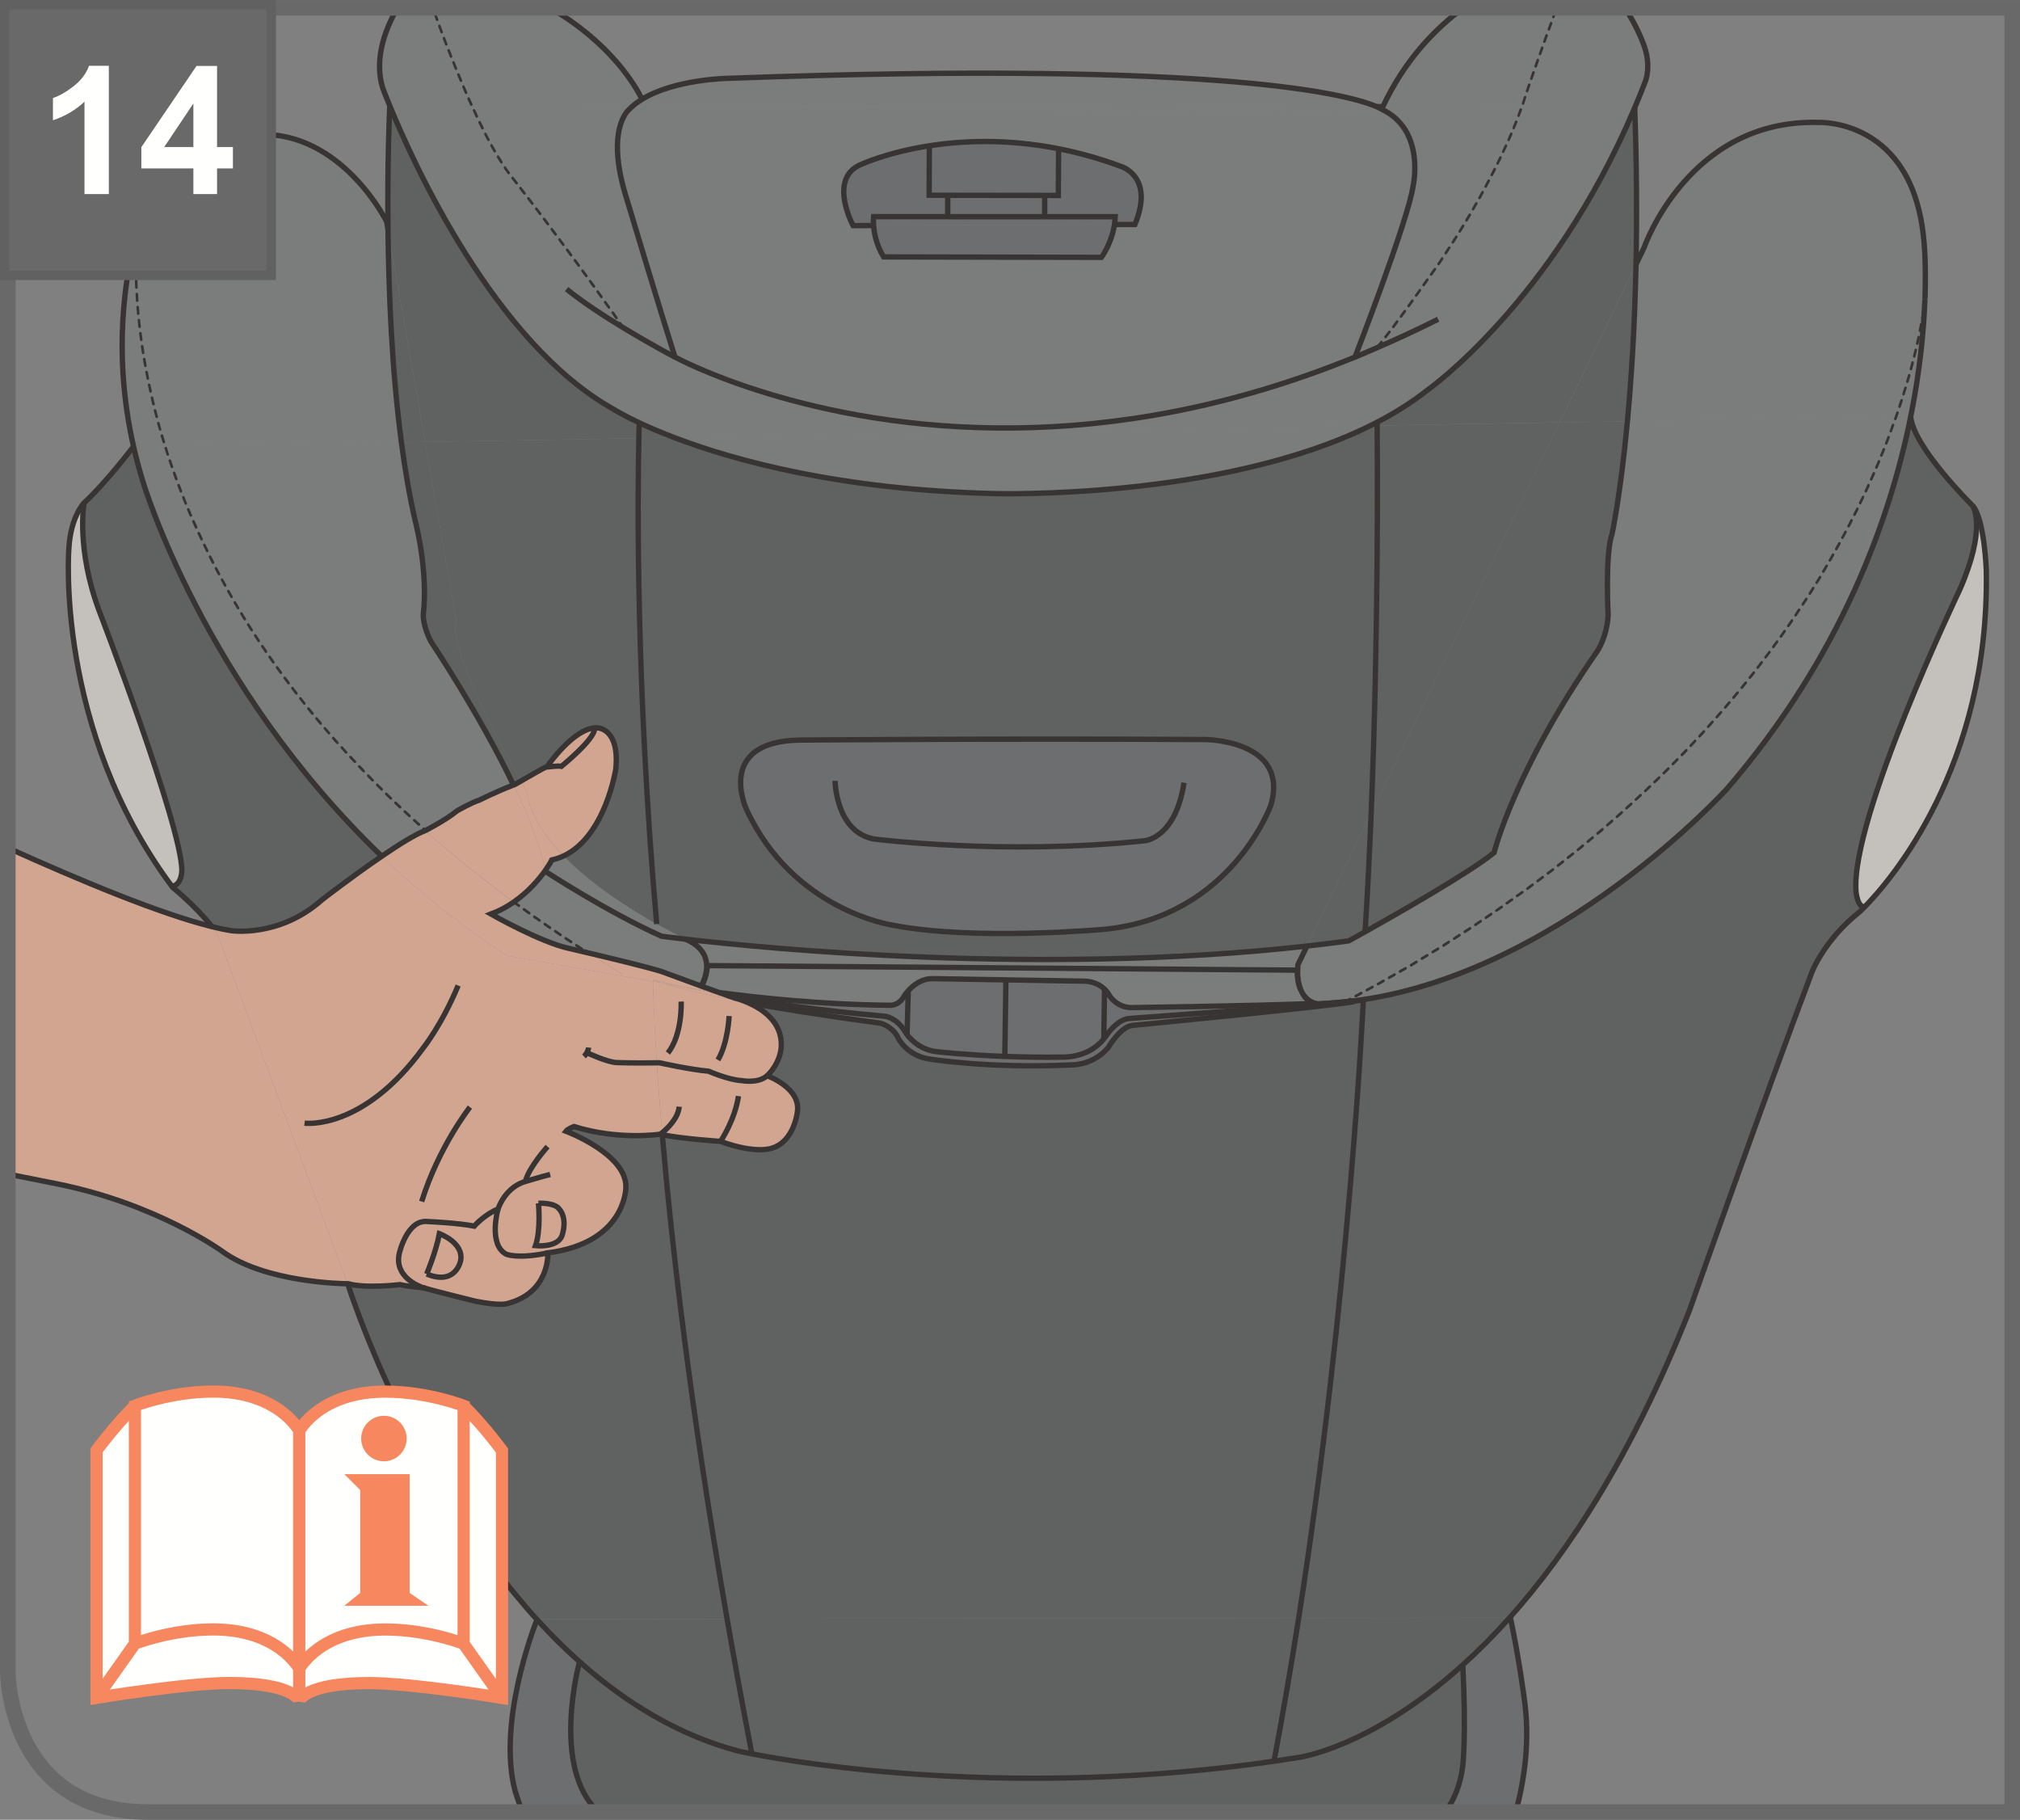 <?xml version="1.0" encoding="UTF-8"?>
<!DOCTYPE svg PUBLIC "-//W3C//DTD SVG 1.1//EN" "http://www.w3.org/Graphics/SVG/1.1/DTD/svg11.dtd">
<!-- Creator: CorelDRAW 2017 -->
<svg xmlns="http://www.w3.org/2000/svg" xml:space="preserve" width="28.805mm" height="25.945mm" version="1.1" style="shape-rendering:geometricPrecision; text-rendering:geometricPrecision; image-rendering:optimizeQuality; fill-rule:evenodd; clip-rule:evenodd"
viewBox="0 0 328.52 295.89"
 xmlns:xlink="http://www.w3.org/1999/xlink">
 <rect x="0" y="0" width="328.52" height="295.89" fill="#808080" stroke="none"/>
 <defs>
  <style type="text/css">
   <![CDATA[
    .str3 {stroke:#626162;stroke-width:1.52;stroke-miterlimit:4}
    .str1 {stroke:#69696A;stroke-width:2.53;stroke-miterlimit:4}
    .str2 {stroke:#F7875E;stroke-width:1.98;stroke-miterlimit:4}
    .str0 {stroke:#383434;stroke-width:0.87;stroke-miterlimit:22.926}
    .fil6 {fill:none;fill-rule:nonzero}
    .fil4 {fill:#FFFFFE;fill-rule:nonzero}
    .fil9 {fill:#69696A;fill-rule:nonzero}
    .fil7 {fill:#383434;fill-rule:nonzero}
    .fil8 {fill:#F7875E;fill-rule:nonzero}
    .fil5 {fill:#D1A58F;fill-rule:nonzero}
    .fil0 {fill:#C4C0BB;fill-rule:nonzero}
    .fil2 {fill:#7A7D7C;fill-rule:nonzero}
    .fil3 {fill:#6D6E6F;fill-rule:nonzero}
    .fil1 {fill:#606262;fill-rule:nonzero}
   ]]>
  </style>
 </defs>
 <g id="Слой_x0020_1">
  <path class="fil0" d="M323.04 92.78c0.56,31.9 -15.67,50.49 -19.77,54.67l-0.01 -0.01c-1.2,0.13 -1.41,-2.47 -1.41,-2.47 -0.94,-11.9 16.86,-49.07 16.86,-49.07 4.38,-9.92 2.26,-13.43 2.1,-13.68 1.95,2.17 2.23,10.56 2.23,10.56z"/>
  <path class="fil1" d="M320.81 82.22c0.16,0.24 2.27,3.76 -2.1,13.68 0,0 -17.8,37.17 -16.86,49.07 0,0 0.21,2.59 1.41,2.47l0.01 0.01c-0.59,0.6 -0.93,0.9 -0.93,0.9 -5.67,4.53 -7.65,9.7 -7.65,9.7 -7.63,20.17 -19.93,55.03 -19.93,55.03 -9.22,23.31 -19.59,39.18 -29.25,49.97l-34.31 0.04c8.32,-53.03 10.52,-100.52 10.52,-100.52 -0.28,0.04 -0.79,0.1 -1.5,0.17 -0.14,0.02 -0.29,0.03 -0.45,0.04 33.56,-4.04 61.18,-34.63 61.18,-34.63 18.41,-21.42 26.4,-43.55 29.79,-60.39 0.51,5.02 10.06,14.44 10.06,14.44l0.01 0.01z"/>
  <path class="fil2" d="M312.89 39.16c0,0 0.39,3.53 0.17,9.54 -0,0.01 -0,0.01 -0,0.02 -0.13,1.25 -0.98,8.41 -4.68,19.03l-43.69 0.75c0.63,-6.72 1.19,-15.26 1.4,-25.54l1.3 -2.7c0,0 7.21,-20.92 28.31,-20.36 0,0 15.45,-0.8 17.2,19.26z"/>
  <path class="fil2" d="M313.05 48.72c-0.18,4.9 -0.77,11.43 -2.31,19.05 -0,-0.02 -0.01,-0.04 -0.01,-0.06l-2.37 0.04c3.7,-10.62 4.55,-17.78 4.68,-19.03z"/>
  <path class="fil2" d="M310.73 67.71c0,0.02 0,0.04 0.01,0.06 -3.39,16.84 -11.39,38.97 -29.79,60.39 0,0 -27.62,30.59 -61.18,34.63 -0.03,0 -0.05,0 -0.07,0.01 -0.27,0.02 -0.56,0.05 -0.86,0.08 59.18,-31.09 81.34,-71.61 89.53,-95.13l2.37 -0.04z"/>
  <path class="fil2" d="M264.67 68.5l43.69 -0.75c-8.19,23.52 -30.35,64.04 -89.53,95.13 -0.86,0.08 -1.86,0.16 -2.98,0.26 -0.5,0.03 -0.99,0.05 -1.49,0.07 0,0 -1.3,-0.04 -2.28,-1.31 -0.02,-0.03 -0.04,-0.05 -0.06,-0.08 -0.17,-0.26 -0.34,-0.55 -0.49,-0.89l-0 -0c-0.39,-0.93 -0.61,-2.23 -0.45,-4.05l1.47 -3.05c2.27,-0.25 4.54,-0.53 6.8,-0.84 0,0 1.05,-0.58 2.72,-1.51 5.33,-2.99 16.96,-9.62 20.92,-12.84 0,0 3.29,-13.35 16.75,-32.71 0,0 1.59,-2.23 1.8,-5.9 0,0 -0.53,-9.9 0.64,-13.24 0,0 1.36,-6.22 2.49,-18.27z"/>
  <path class="fil2" d="M267.23 7.02c1.45,3.62 0.36,6.21 0.36,6.21 -0.56,1.46 -1.13,2.88 -1.72,4.27 0,-0.04 -0,-0.08 -0,-0.13l-18.35 -0.02c0.42,-1.18 0.59,-1.81 0.59,-1.81 1.37,-4.15 3.5,-10.02 5.07,-14.28l11.06 0c1.96,2.87 3,5.75 3,5.75z"/>
  <path class="fil1" d="M223.97 69.19l-1.11 0.02c3.38,-1.67 6.53,-3.6 9.32,-5.81 0,0 20.33,-14.29 33.69,-45.91 0.33,9.42 0.36,17.91 0.21,25.46l-12.42 25.72 -29.69 0.51z"/>
  <path class="fil1" d="M253.66 68.69l12.42 -25.72c-0.21,10.28 -0.77,18.82 -1.4,25.54l-11.02 0.19z"/>
  <path class="fil2" d="M224.05 56.49l-0.04 -0.09c1.56,-1.56 9.86,-13.35 9.86,-13.35 8.49,-12.47 12.3,-21.91 13.63,-25.7l18.35 0.02c0,0.04 0,0.08 0,0.13 -13.36,31.62 -33.69,45.91 -33.69,45.91 -2.79,2.21 -5.94,4.13 -9.32,5.81l-57.8 0.99 -0.01 -0.61c16.05,-0.18 34.84,-3.15 55.31,-11.53 0,0 1.47,-0.59 3.69,-1.57z"/>
  <path class="fil1" d="M253.66 68.69l11.02 -0.19c-1.13,12.05 -2.49,18.27 -2.49,18.27 -1.17,3.34 -0.64,13.24 -0.64,13.24 -0.21,3.67 -1.8,5.9 -1.8,5.9 -13.46,19.36 -16.75,32.71 -16.75,32.71 -3.96,3.22 -15.59,9.85 -20.92,12.84l-0.06 -0.11c0.4,-6.34 0.73,-12.8 0.98,-19.18l30.65 -63.48z"/>
  <path class="fil1" d="M253.66 68.69l-30.65 63.48c1.23,-30.37 1.01,-58.89 0.97,-62.98l29.69 -0.51z"/>
  <path class="fil2" d="M253.17 1.27c-1.57,4.26 -3.7,10.12 -5.07,14.28 0,0 -0.17,0.63 -0.59,1.81l-22.6 -0.02c3.57,-7.6 8.53,-12.7 13.12,-16.06l15.14 0z"/>
  <path class="fil3" d="M247.88 276.09c0.97,6.54 0.15,12.93 -1.37,18.54l-11.47 0c1.42,-1.91 2.47,-4.37 2.86,-7.54 0,0 0.58,-4.95 0,-16.24l-0.06 -0.07c2.48,-2.23 5.05,-4.79 7.67,-7.72l0.13 0c1.42,6.71 2.23,13.03 2.23,13.03zm-162.93 18.54c-0.76,-2.05 -1.15,-3.33 -1.15,-3.33 -2.99,-11.05 3.03,-26.69 3.53,-27.96 2.19,2.41 4.51,4.72 6.94,6.88l-0.03 0.04c0,0 -4.73,17.2 3.1,24.37l-12.39 0z"/>
  <path class="fil2" d="M224.91 17.33l22.6 0.02c-1.33,3.78 -5.15,13.23 -13.63,25.7 0,0 -8.29,11.79 -9.86,13.35l0.04 0.09c-2.23,0.98 -3.69,1.57 -3.69,1.57 0,0 8.64,-22.24 9.44,-27.76 0,0 2.12,-9.15 -5.1,-12.53 0.07,-0.15 0.14,-0.29 0.21,-0.44z"/>
  <path class="fil1" d="M211.2 263.1l34.31 -0.04c-2.62,2.93 -5.19,5.48 -7.67,7.72 -15.01,13.49 -26.69,15 -26.69,15 -1.31,0.21 -2.61,0.41 -3.91,0.6l-0.03 -0.18c1.46,-7.73 2.78,-15.47 3.98,-23.09z"/>
  <path class="fil1" d="M237.91 270.85c0.58,11.29 0,16.24 0,16.24 -0.4,3.17 -1.45,5.63 -2.86,7.54l-137.7 0c-7.83,-7.17 -3.1,-24.37 -3.1,-24.37l0.03 -0.04c7.46,6.64 16.06,11.93 25.84,14.51 0,0 0.73,0.17 2.12,0.44 8.65,1.68 42.78,7.31 85.01,1.2 1.29,-0.19 2.6,-0.39 3.91,-0.6 0,0 11.68,-1.51 26.69,-15l0.06 0.07z"/>
  <path class="fil2" d="M184.57 36.49c3.27,-7.94 -2.36,-9.47 -2.36,-9.47 -3.49,-1.29 -6.85,-2.21 -10.06,-2.84 -8.31,-1.64 -15.54,-1.34 -21.03,-0.48 -7,1.09 -11.18,3.07 -11.18,3.07 -5.33,2.29 -1.21,9.91 -1.21,9.91l3.34 -0.01c0.09,1.26 0.45,3.19 1.63,5.1l35.42 0.07c0,0 1.65,-2.23 2.12,-5.33l3.32 -0.01zm40.13 -18.71c7.22,3.38 5.1,12.53 5.1,12.53 -0.8,5.51 -9.44,27.76 -9.44,27.76 -20.47,8.39 -39.26,11.36 -55.31,11.53 -33.65,0.37 -55.29,-11.53 -55.29,-11.53 -2.23,-7.01 -7.75,-25.42 -7.75,-25.42 -3.75,-11.63 0.26,-14.8 0.26,-14.8 0.2,-0.21 0.42,-0.42 0.64,-0.61l32.23 0.03 89.11 1.53c0.14,-0.34 0.29,-0.68 0.44,-1.01z"/>
  <path class="fil4" d="M224.91 17.33c-0.07,0.15 -0.14,0.29 -0.21,0.44 -0.04,-0.02 -0.08,-0.04 -0.12,-0.06 0,0 -0.19,-0.14 -0.73,-0.38l1.06 0z"/>
  <path class="fil2" d="M224.58 17.72c0.04,0.02 0.08,0.04 0.12,0.06 -0.15,0.33 -0.3,0.67 -0.44,1.01l-89.11 -1.53 88.7 0.08 0 0c0.54,0.24 0.73,0.38 0.73,0.38z"/>
  <path class="fil1" d="M206.71 130.83c3.01,-10.59 -10.8,-10.59 -10.8,-10.59 -33.28,-0.18 -65.93,0.09 -65.93,0.09 -13.72,0.28 -8.59,11.24 -8.59,11.24 7.61,16.53 23.81,18.86 23.81,18.86 13.27,2.6 34.61,0.65 34.61,0.65 20.53,-2.14 26.9,-20.25 26.9,-20.25zm17.26 -61.63c0.04,4.09 0.27,32.61 -0.97,62.98l-10.45 21.64c-42.88,4.81 -87.83,0.41 -101.08,-1.12 -0.75,-0.36 -2.46,-1.21 -4.68,-2.45l0 -0.01c-3.45,-39.26 -3.09,-70.4 -2.9,-78.99l5.79 -0.1c9.8,3.74 26.98,8.49 52.05,9.1 0,0 36.64,1.08 61.13,-11.04l1.11 -0.02z"/>
  <path class="fil2" d="M223.85 17.33l-88.7 -0.08 -30.46 -0.52c0,0 -0.09,-0.21 -0.28,-0.6 5.35,-3.28 13.98,-3.4 13.98,-3.4 82.55,-3.03 101.83,2.98 105.45,4.6z"/>
  <path class="fil1" d="M212.55 153.81l10.45 -21.64c-0.26,6.38 -0.58,12.84 -0.98,19.18l0.06 0.11c-1.67,0.94 -2.72,1.51 -2.72,1.51 -2.26,0.31 -4.52,0.59 -6.8,0.84z"/>
  <path class="fil2" d="M165.06 70.2l57.8 -0.99c-24.5,12.12 -61.13,11.04 -61.13,11.04 -25.07,-0.61 -42.25,-5.36 -52.05,-9.1l55.38 -0.95z"/>
  <path class="fil1" d="M220.22 162.75c0.71,-0.07 1.22,-0.12 1.5,-0.17 0,0 -2.2,47.49 -10.52,100.52l-92.96 0.11c-6.01,-34.54 -9.03,-61.09 -10.54,-78.71 3.12,0.68 9.46,1.09 9.46,1.09 5.75,2.12 8.31,1.12 8.31,1.12 3.69,-1.08 4.19,-5.91 4.19,-5.91 0.61,-3.92 -4.91,-5.88 -4.91,-5.88 2.28,-2.23 2.29,-4.76 2.29,-4.76 0.2,-3.97 -3.09,-6.12 -5.39,-7.12 5.27,0.96 12.25,2.08 21.47,3.33 0,0 2.08,0.45 3.01,2.52 0,0 1.41,2.83 5.17,3.33 0,0 9.76,1.59 23.3,0.92 0,0 3.32,-0.03 5.63,-2.8 0,0 1.94,-3.37 3.91,-3.6 0,0 31.45,-3.04 36.09,-3.87l-0.01 -0.1z"/>
  <path class="fil3" d="M218.79 162.9c0.31,-0.03 0.61,-0.06 0.91,-0.1 0.03,-0 0.05,-0 0.07,-0.01 0.16,-0.01 0.31,-0.03 0.45,-0.04l0.01 0.1c-4.64,0.83 -36.09,3.87 -36.09,3.87 -1.97,0.23 -3.91,3.6 -3.91,3.6 -2.31,2.77 -5.63,2.8 -5.63,2.8 -13.53,0.68 -23.3,-0.92 -23.3,-0.92 -3.77,-0.5 -5.17,-3.33 -5.17,-3.33 -0.93,-2.07 -3.01,-2.52 -3.01,-2.52 -9.22,-1.25 -16.2,-2.37 -21.47,-3.33 -1.22,-0.53 -2.16,-0.75 -2.16,-0.75 -0.27,-0.09 -0.61,-0.21 -1.01,-0.35 6.28,1.13 14.83,2.38 25.28,3.29 0,0 1.84,0.08 3.31,2.33 0,0 0.14,0.27 0.43,0.66 0.71,0.94 2.31,2.57 5.05,2.81 0,0 4.36,0.5 10.86,0.75 2.76,0.1 5.9,0.16 9.27,0.11 0,0 4.26,0.27 6.84,-2.98 0.07,-0.09 0.14,-0.17 0.21,-0.27 0,0 1.78,-2.79 3.8,-3.02 0,0 21.49,-1.56 32.33,-2.47 0.98,-0.05 1.96,-0.13 2.93,-0.24z"/>
  <path class="fil4" d="M219.7 162.8c-0.3,0.04 -0.61,0.07 -0.91,0.1 0.02,-0 0.03,-0.01 0.05,-0.02 0.31,-0.03 0.6,-0.06 0.86,-0.08z"/>
  <path class="fil4" d="M218.83 162.88c-0.02,0.01 -0.03,0.02 -0.05,0.02 -0.97,0.1 -1.95,0.18 -2.93,0.24 1.12,-0.09 2.12,-0.18 2.98,-0.26z"/>
  <path class="fil3" d="M214.37 163.21c0.5,-0.01 0.99,-0.04 1.49,-0.07 -10.83,0.91 -32.33,2.47 -32.33,2.47 -2.01,0.22 -3.8,3.02 -3.8,3.02 -0.07,0.09 -0.14,0.18 -0.21,0.27l0.11 -7.99 0.05 -0.05c0.28,0.28 0.55,0.62 0.77,1.03 0,0 1.09,1.84 3.44,1.93 0,0 18.3,-0.24 29.46,-0.65 0,0 -0.64,-0.39 -1.25,-1.26 0.98,1.27 2.28,1.31 2.28,1.31z"/>
  <path class="fil2" d="M212.55 153.81l-1.47 3.05c-0.16,1.83 0.06,3.13 0.45,4.05 -0.36,-0.82 -0.61,-1.88 -0.53,-3.21l-95.98 -0.74c0,0 -0.06,1.81 -0.95,3.36 -0.01,-0 -0.02,-0.01 -0.03,-0.01 0.79,-1.45 2.31,-5.29 -2.17,-7.44 0,0 -0.14,-0.07 -0.41,-0.19 13.25,1.53 58.2,5.93 101.08,1.12z"/>
  <path class="fil2" d="M212.09 161.89c0.61,0.88 1.25,1.26 1.25,1.26 -11.16,0.41 -29.46,0.65 -29.46,0.65 -2.34,-0.08 -3.44,-1.93 -3.44,-1.93 -0.22,-0.41 -0.49,-0.75 -0.77,-1.03 -1.39,-1.38 -3.29,-1.34 -3.29,-1.34l-12.8 -0.21 -11.93 -0.2c-1.84,-0.01 -3.21,1.14 -3.98,2.01 -0.46,0.52 -0.7,0.93 -0.7,0.93 -0.86,1.48 -2.15,1.39 -2.15,1.39 -11.57,-0.09 -22.58,-1.36 -27.87,-2.07 -0.01,0 -0.01,-0 -0.02,-0 -0.89,-0.32 -1.88,-0.68 -2.88,-1.04 0.89,-1.55 0.95,-3.36 0.95,-3.36l95.98 0.74c-0.08,1.33 0.17,2.39 0.53,3.21l0 0c0.14,0.35 0.31,0.64 0.49,0.89 0.02,0.03 0.04,0.05 0.06,0.08z"/>
  <path class="fil4" d="M211.53 160.92c0.15,0.34 0.32,0.63 0.49,0.89 -0.18,-0.25 -0.35,-0.54 -0.49,-0.89z"/>
  <path class="fil1" d="M118.25 263.21l92.96 -0.11c-1.2,7.62 -2.52,15.36 -3.98,23.09l0.03 0.18c-42.23,6.11 -76.36,0.48 -85.01,-1.2l0.02 -0.12c-1.47,-7.6 -2.8,-14.89 -4.01,-21.85z"/>
  <path class="fil3" d="M195.91 120.24c0,0 13.8,0 10.8,10.59 0,0 -6.37,18.11 -26.9,20.25 0,0 -21.33,1.95 -34.61,-0.65 0,0 -16.2,-2.32 -23.81,-18.86 0,0 -5.13,-10.96 8.59,-11.24 0,0 32.65,-0.28 65.93,-0.09z"/>
  <path class="fil3" d="M182.21 27.02c0,0 5.63,1.53 2.36,9.47l-3.32 0.01c0.06,-0.41 0.1,-0.84 0.12,-1.28l-11.46 0 0 -0.05 0 -3.29 0 -0.11 2.21 0 0.04 -7.57 0 -0.03c3.21,0.63 6.57,1.55 10.06,2.84z"/>
  <path class="fil3" d="M169.9 35.22l11.46 0c-0.02,0.44 -0.06,0.87 -0.12,1.28l-39.17 0.16c-0.07,-0.89 -0.01,-1.45 -0.01,-1.45l12.06 0 15.78 0z"/>
  <path class="fil3" d="M142.08 36.67l39.17 -0.16c-0.47,3.1 -2.12,5.33 -2.12,5.33l-35.42 -0.07c-1.17,-1.9 -1.53,-3.83 -1.63,-5.1z"/>
  <path class="fil3" d="M179.68 160.85l-0.05 0.05 -0.11 7.99c-2.58,3.24 -6.84,2.98 -6.84,2.98 -3.36,0.05 -6.51,-0 -9.27,-0.11l0 -0.09 0.17 -12.24 0 -0.14 12.8 0.21c0,0 1.89,-0.04 3.29,1.34z"/>
  <path class="fil3" d="M172.16 24.18l-0 0.03 -0.04 7.57 -2.21 -0 -15.77 -0.02 -3.02 -0 0.03 -7.98 -0.01 -0.07c5.49,-0.85 12.72,-1.16 21.03,0.48z"/>
  <polygon class="fil3" points="169.9,35.17 169.9,35.22 154.13,35.22 154.13,35.1 154.13,31.78 154.13,31.75 169.9,31.77 169.9,31.88 "/>
  <path class="fil2" d="M101.34 53.26c4.53,2.76 8.43,4.8 8.43,4.8 0,0 21.64,11.91 55.29,11.53l0.01 0.61 -55.38 0.95c-2.29,-0.88 -4.18,-1.7 -5.67,-2.39 -2.83,-1.33 -4.22,-2.22 -4.22,-2.22 -19.36,-10.78 -32.61,-40.11 -36.39,-49.32l0 -0.03 13.37 0.01c2.03,4.46 4.25,8.69 6.35,11.38 0,0 9.34,11.85 18.24,24.64l-0.02 0.04z"/>
  <path class="fil3" d="M163.59 159.3l0 0.14 -0.17 12.24 -0 0.09c-6.5,-0.24 -10.86,-0.75 -10.86,-0.75 -2.73,-0.24 -4.34,-1.87 -5.05,-2.81l0 -0 0.19 -7.06 -0.03 -0.03c0.77,-0.87 2.14,-2.02 3.98,-2.01l11.93 0.2z"/>
  <path class="fil3" d="M154.13 31.75l0 0.03 -0 3.32 0 0.12 -12.06 0c0,0 -0.06,0.56 0.01,1.45l-3.34 0.01c0,0 -4.11,-7.62 1.21,-9.91 0,0 4.18,-1.98 11.18,-3.07l0.01 0.07 -0.03 7.98 3.02 0z"/>
  <path class="fil3" d="M147.71 161.15l-0.19 7.06 -0 0c-0.29,-0.39 -0.43,-0.66 -0.43,-0.66 -1.46,-2.25 -3.31,-2.33 -3.31,-2.33 -10.46,-0.91 -19,-2.16 -25.28,-3.29 -0.45,-0.16 -0.97,-0.35 -1.53,-0.55 5.29,0.71 16.3,1.98 27.87,2.07 0,0 1.29,0.08 2.15,-1.39 0,0 0.25,-0.42 0.7,-0.93l0.03 0.03z"/>
  <path class="fil2" d="M135.15 17.25l-32.23 -0.03c0.46,-0.4 0.96,-0.76 1.5,-1.09 0.19,0.38 0.28,0.6 0.28,0.6l30.46 0.52z"/>
  <path class="fil5" d="M117.17 185.59c0,0 -6.34,-0.41 -9.46,-1.09 -0.01,-0.11 -0.02,-0.21 -0.03,-0.31 -0.37,-4.35 -0.65,-8.15 -0.86,-11.38 0.14,-0 0.27,-0 0.41,-0.01 0,0 5.12,1.14 8.01,1.37 0,0 3.26,1.44 5.41,1.53 0,0 2.6,0.52 4.11,-0.78 0,0 5.52,1.96 4.91,5.88 0,0 -0.5,4.84 -4.19,5.91 0,0 -2.55,1 -8.31,-1.12z"/>
  <path class="fil5" d="M121.65 163.03c2.3,1.01 5.59,3.15 5.39,7.12 0,0 -0.01,2.52 -2.29,4.76 -1.51,1.3 -4.11,0.78 -4.11,0.78 -2.15,-0.08 -5.41,-1.53 -5.41,-1.53 -2.89,-0.22 -8.01,-1.37 -8.01,-1.37 -0.14,0 -0.28,0 -0.41,0.01 -0.49,-7.62 -0.6,-12.09 -0.62,-13.23l1.46 0.26c1.88,0.61 5.92,1.71 13.99,3.19z"/>
  <path class="fil1" d="M122.26 285.06l-0.02 0.12c-1.39,-0.27 -2.12,-0.44 -2.12,-0.44 -9.78,-2.58 -18.38,-7.87 -25.84,-14.51 -2.43,-2.17 -4.75,-4.48 -6.94,-6.88 0.02,-0.06 0.03,-0.08 0.03,-0.08l30.89 -0.04c1.21,6.96 2.55,14.24 4.01,21.85z"/>
  <path class="fil5" d="M119.5 162.28c0,0 0.94,0.21 2.16,0.75 -8.07,-1.47 -12.11,-2.57 -13.99,-3.19l2.96 0.52c1.99,0.44 4.63,0.98 7.87,1.56 0.39,0.14 0.73,0.26 1.01,0.35z"/>
  <path class="fil1" d="M68.86 209.4c0.05,0 0.08,0.01 0.08,0.01 0.8,0.32 8.46,2.2 8.46,2.2 4.15,0.8 5.11,0.36 5.11,0.36 6.97,-1.76 6.59,-8.24 6.59,-8.24 12.69,-1.64 12.69,-10.59 12.69,-10.59 0.22,-5.47 -9.75,-9.19 -9.75,-9.19 0.31,-0.4 1.33,-0.76 1.33,-0.76 7.24,2.27 14.02,1.24 14.02,1.24 0.11,0.03 0.21,0.05 0.33,0.08 1.51,17.62 4.53,44.17 10.54,78.71l-30.89 0.04c0,0 -0.01,0.03 -0.03,0.08 -20.78,-22.84 -30.7,-54.37 -30.7,-54.37l-0.09 -0.23 0.03 0c2.93,0.84 8.49,0.16 8.49,0.16 1.12,0.29 3.34,0.48 3.8,0.51z"/>
  <path class="fil5" d="M116.96 161.38c0.56,0.2 1.08,0.39 1.53,0.55 -3.24,-0.58 -5.88,-1.13 -7.87,-1.56l3.07 0.54c0,0 1.19,0.19 3.25,0.47 0,0 0.01,0 0.02,0z"/>
  <path class="fil5" d="M114.07 160.33c1,0.36 1.99,0.72 2.88,1.04 -2.07,-0.28 -3.25,-0.47 -3.25,-0.47 0.02,-0.03 0.04,-0.05 0.05,-0.08 0.12,-0.16 0.23,-0.33 0.32,-0.49z"/>
  <path class="fil2" d="M111.88 152.89c4.48,2.15 2.95,5.99 2.17,7.44 -3.24,-1.18 -6.54,-2.4 -6.54,-2.4 -2.54,-0.77 -8.25,-2.15 -11.82,-2.99 -4.29,-2.73 -8.32,-5.5 -12.12,-8.28 2.45,-1.69 4.15,-3.74 5.14,-5.15 0.02,0.08 0.03,0.15 0.05,0.22 0,0 10.12,6.61 18.83,10.5 0,0 1.37,0.19 3.89,0.48 0.26,0.12 0.41,0.19 0.41,0.19z"/>
  <path class="fil5" d="M114.04 160.32c0.01,0 0.02,0 0.03,0.01 -0.1,0.17 -0.2,0.33 -0.32,0.49 0.06,-0.09 0.17,-0.27 0.3,-0.5z"/>
  <path class="fil5" d="M114.04 160.32c-0.13,0.24 -0.24,0.41 -0.3,0.5 -0.02,0.03 -0.03,0.05 -0.05,0.08l-3.07 -0.54c-2.73,-0.61 -4.25,-1.02 -4.41,-1.06 -0.01,-0 -0.02,-0.01 -0.02,-0.01 0,0 0,0.1 0,0.29l-5.15 -0.91 0.06 -0.38c-1.85,-1.12 -3.66,-2.24 -5.43,-3.36 3.58,0.85 9.28,2.22 11.82,2.99 0,0 3.3,1.21 6.54,2.4z"/>
  <path class="fil5" d="M110.62 160.37l-2.96 -0.52c-0.97,-0.31 -1.37,-0.5 -1.45,-0.54 0.17,0.04 1.68,0.45 4.41,1.06z"/>
  <path class="fil1" d="M109.68 71.15l-5.79 0.1c0.03,-1.55 0.06,-2.37 0.06,-2.37l0.05 -0.12c1.49,0.7 3.38,1.52 5.67,2.39z"/>
  <path class="fil4" d="M107.68 184.19c0.01,0.1 0.02,0.21 0.03,0.31 -0.11,-0.03 -0.22,-0.05 -0.33,-0.08 0,0 0.11,-0.08 0.3,-0.24z"/>
  <path class="fil5" d="M107.66 159.84l-1.46 -0.26c-0,-0.19 -0,-0.29 -0,-0.29 0,0 0,0 0.02,0.01 0.08,0.04 0.48,0.23 1.45,0.54z"/>
  <path class="fil2" d="M111.47 152.7c-2.52,-0.29 -3.89,-0.48 -3.89,-0.48 -8.71,-3.89 -18.83,-10.5 -18.83,-10.5 -0.01,-0.07 -0.03,-0.14 -0.05,-0.22 0.7,-1.01 1.05,-1.69 1.05,-1.69 0.68,-0.15 1.31,-0.37 1.91,-0.65 4.59,4.73 10.8,8.66 15.13,11.08 2.22,1.24 3.94,2.09 4.68,2.45z"/>
  <path class="fil5" d="M91.38 200.92c0,0 1.12,-2.95 -0.69,-4.62 0,0 -0.81,-0.75 -3.13,-0.67 0,0 0.42,4.4 -0.48,6.9 0,0 3.55,0.39 4.3,-1.61zm-10.39 -4.34c-2.23,0.89 -3.87,2.78 -3.87,2.78 -2.86,-0.56 -7.52,-0.74 -7.52,-0.74 -3.42,-0.45 -4.68,5.21 -4.68,5.21 -0.81,3.71 3.03,5.26 3.94,5.57 -0.46,-0.04 -2.68,-0.23 -3.8,-0.51 0,0 -5.56,0.68 -8.49,-0.16l-0.03 0 -21.17 -56.8c-0.27,-0.42 -0.58,-0.85 -0.91,-1.27 1.11,0.28 2.13,0.49 3.06,0.64 0,0 7.85,1.22 14.84,-5.01 0,0 4.96,-3.85 9.72,-7.08 5.97,5.73 12.74,11.23 20.42,16.19l18.55 3.27 5.15 0.91c0.02,1.13 0.13,5.61 0.62,13.23 0.21,3.23 0.49,7.03 0.86,11.38 -0.18,0.16 -0.3,0.24 -0.3,0.24 0,0 -6.78,1.04 -14.02,-1.24 0,0 -1.03,0.36 -1.33,0.76 0,0 9.98,3.72 9.75,9.19 0,0 0,8.95 -12.69,10.59 -5.04,1.04 -6.8,0.19 -6.8,0.19 -2.93,-1.59 -1.31,-7.33 -1.31,-7.33z"/>
  <path class="fil1" d="M106.79 150.24l-0 0.01c-4.32,-2.43 -10.53,-6.35 -15.13,-11.08 6.81,-3.19 8.49,-14.14 8.49,-14.14 0.65,-6.68 -2.97,-6.68 -2.97,-6.68 -0.17,-0.01 -0.33,-0.01 -0.5,0 -3.42,0.28 -7.3,5.71 -7.66,6.23 -0.02,0.03 -0.03,0.04 -0.03,0.04 -0.56,0.23 -2.96,1.6 -4.3,2.39 -3.02,-5.36 -11.91,-21.79 -10.51,-26.2l-5.05 -28.96 34.77 -0.6c-0.19,8.59 -0.55,39.73 2.9,78.99z"/>
  <path class="fil2" d="M102.02 32.64c0,0 5.52,18.41 7.75,25.42 0,0 -3.89,-2.04 -8.43,-4.8l0.02 -0.04c-8.91,-12.79 -18.24,-24.64 -18.24,-24.64 -2.1,-2.69 -4.33,-6.92 -6.35,-11.38l26.16 0.02c-0.23,0.19 -0.44,0.4 -0.64,0.61 0,0 -4.01,3.17 -0.26,14.8z"/>
  <path class="fil1" d="M104.01 68.76l-0.05 0.12c0,0 -0.03,0.82 -0.06,2.37l-34.77 0.6 -6.03 -34.58c-0.12,-11.29 0.27,-19.52 0.29,-20.05 3.78,9.22 17.04,38.54 36.39,49.32 0,0 1.4,0.89 4.22,2.22z"/>
  <path class="fil2" d="M104.42 16.14c-0.53,0.33 -1.04,0.69 -1.5,1.09l-26.16 -0.02c-2.7,-5.94 -5.07,-12.29 -6.37,-15.93l19.07 0c9.93,5.75 13.94,12.8 14.95,14.87z"/>
  <path class="fil5" d="M101.11 158.3l-0.06 0.38 -18.55 -3.27c-7.67,-4.96 -14.45,-10.46 -20.42,-16.19 2.76,-1.89 5.45,-3.57 7.06,-4.17 4.39,3.89 9.17,7.77 14.41,11.61 -1.09,0.76 -2.32,1.44 -3.71,1.96 0,0 8.07,4.6 12.72,5.59 0,0 1.28,0.29 3.11,0.73 1.77,1.13 3.58,2.25 5.43,3.36z"/>
  <path class="fil5" d="M89.03 124.71c0.23,-0.03 1.72,-0.24 2.28,-0.11 0,0 5.49,-4.45 5.38,-6.15l-0.01 -0.1c0.17,-0.02 0.33,-0.02 0.5,-0 0,0 3.62,0 2.97,6.68 0,0 -1.67,10.95 -8.49,14.14 -3.1,-3.19 -5.46,-6.74 -6,-10.45 0,0 -0.37,-0.63 -0.97,-1.71 1.34,-0.78 3.73,-2.16 4.3,-2.39 0,0 0.01,-0.01 0.03,-0.04l0.01 0.12z"/>
  <path class="fil5" d="M96.68 118.45c0.11,1.7 -5.38,6.15 -5.38,6.15 -0.56,-0.13 -2.04,0.08 -2.28,0.11l-0.01 -0.12c0.36,-0.52 4.25,-5.95 7.66,-6.23l0.01 0.1z"/>
  <path class="fil2" d="M95.68 154.93c-1.83,-0.44 -3.11,-0.73 -3.11,-0.73 -4.65,-1 -12.72,-5.59 -12.72,-5.59 1.38,-0.52 2.62,-1.2 3.71,-1.96 3.8,2.79 7.84,5.55 12.12,8.28z"/>
  <path class="fil5" d="M90.69 196.3c1.81,1.67 0.69,4.62 0.69,4.62 -0.74,2 -4.3,1.61 -4.3,1.61 0.9,-2.5 0.48,-6.9 0.48,-6.9 2.32,-0.09 3.13,0.67 3.13,0.67z"/>
  <path class="fil5" d="M91.66 139.17c-0.6,0.28 -1.23,0.5 -1.91,0.65 0,0 -0.35,0.68 -1.05,1.69 -0.85,-4.07 -2.82,-8.98 -5.17,-13.87 0.08,-0.03 0.16,-0.06 0.24,-0.09 0,0 0.37,-0.22 0.92,-0.53 0.6,1.08 0.97,1.71 0.97,1.71 0.54,3.71 2.9,7.26 6,10.45z"/>
  <path class="fil5" d="M74.9 204.98c0.58,-2.95 -3.45,-4.39 -3.45,-4.39 -0.53,2.89 -2.07,6.56 -2.07,6.56 4.77,1.95 5.51,-2.17 5.51,-2.17zm14.2 -1.25c0,0 0.38,6.47 -6.59,8.24 0,0 -0.95,0.44 -5.11,-0.36 0,0 -7.66,-1.88 -8.46,-2.2 0,0 -0.03,-0 -0.08,-0.01 -0.91,-0.31 -4.75,-1.86 -3.94,-5.57 0,0 1.25,-5.66 4.68,-5.21 0,0 4.66,0.19 7.52,0.74 0,0 1.65,-1.89 3.87,-2.78 0,0 -1.62,5.74 1.31,7.33 0,0 1.76,0.85 6.8,-0.19z"/>
  <path class="fil5" d="M88.7 141.5c-1,1.41 -2.7,3.46 -5.14,5.15 -5.23,-3.84 -10.02,-7.71 -14.41,-11.61 0.03,-0.01 0.05,-0.02 0.07,-0.03 0,0 3.16,-1.6 5.14,-3.2 0,0 2.36,-1.36 3.58,-1.72 0,0 2.84,-1.43 5.59,-2.47 2.35,4.89 4.32,9.8 5.17,13.87z"/>
  <path class="fil1" d="M84.69 127.01c-0.55,0.32 -0.92,0.53 -0.92,0.53 -0.08,0.03 -0.16,0.06 -0.24,0.09 -5.62,-11.7 -13.44,-23.34 -13.44,-23.34 -1.35,-2.66 -1.23,-4.38 -1.23,-4.38 0.82,-7.29 -1.32,-15.25 -1.32,-15.25 -0.92,-4 -1.66,-8.3 -2.24,-12.75l3.84 -0.06 5.05 28.96c-1.4,4.41 7.5,20.84 10.51,26.2z"/>
  <path class="fil2" d="M83.53 127.63c-2.75,1.04 -5.59,2.47 -5.59,2.47 -1.22,0.36 -3.58,1.72 -3.58,1.72 -1.98,1.6 -5.14,3.2 -5.14,3.2 -0.03,0.01 -0.05,0.02 -0.07,0.03 -24.83,-22.05 -36.7,-44.59 -42.28,-62.48l38.42 -0.66c0.59,4.45 1.32,8.75 2.24,12.75 0,0 2.15,7.96 1.32,15.25 0,0 -0.12,1.73 1.23,4.38 0,0 7.82,11.63 13.44,23.34z"/>
  <path class="fil2" d="M76.76 17.2l-13.37 -0.01 0 0.03c-0.74,-1.78 -1.12,-2.81 -1.12,-2.81 -1.65,-5.18 0.8,-10.47 2.38,-13.14l5.73 0c1.3,3.65 3.67,10 6.37,15.93z"/>
  <path class="fil5" d="M71.45 200.59c0,0 4.03,1.45 3.45,4.39 0,0 -0.75,4.12 -5.51,2.17 0,0 1.54,-3.67 2.07,-6.56z"/>
  <path class="fil1" d="M63.1 37.27l6.03 34.58 -3.84 0.06c-1.56,-11.76 -2.08,-24.45 -2.18,-34.64z"/>
  <path class="fil2" d="M65.29 71.91l-38.42 0.66c-6.35,-20.38 -4.55,-34.72 -4.46,-35.4 1.5,-5.41 3.1,-8.51 3.1,-8.51 3.44,-7.64 18.09,-6.8 18.09,-6.8 12.65,0.67 19.29,14.19 19.29,14.19l0.21 1.22c0.11,10.19 0.62,22.88 2.18,34.64z"/>
  <path class="fil2" d="M69.14 135.04c-1.61,0.6 -4.3,2.28 -7.06,4.17 -29.01,-27.84 -38.82,-60.84 -38.82,-60.84 -0.6,-1.94 -1.11,-3.85 -1.54,-5.72l5.14 -0.09c5.58,17.89 17.45,40.43 42.28,62.48z"/>
  <path class="fil1" d="M62.08 139.21c-4.75,3.24 -9.72,7.08 -9.72,7.08 -7,6.23 -14.84,5.01 -14.84,5.01 -0.93,-0.15 -1.96,-0.36 -3.06,-0.64 -2.52,-3.25 -6.39,-6.4 -6.39,-6.4 -0.04,-0.05 -0.08,-0.1 -0.11,-0.15l0.03 -0.02c1.59,-0.18 1.6,-2.57 1.6,-2.57 -0.09,-7.45 -13.44,-42.18 -13.44,-42.18 -3.81,-10.2 -2.46,-17.6 -2.46,-17.6 3.59,-3.32 7.97,-9.09 7.97,-9.09l0.07 0c0.43,1.87 0.94,3.78 1.54,5.72 0,0 9.8,33 38.82,60.84z"/>
  <path class="fil5" d="M35.37 151.93l21.17 56.8c-0.7,-0 -13.42,-0.18 -20.35,-5.24 0,0 -10.55,-7.71 -26.85,-10.99l-8.07 -1.61 0 -53.04c11.45,5.18 24.68,10.71 33.2,12.82 0.34,0.43 0.64,0.85 0.91,1.27z"/>
  <path class="fil0" d="M29.59 141.52c0,0 -0.01,2.39 -1.6,2.57l-0.03 0.02c-19.09,-25.64 -16.76,-54.93 -16.76,-54.93 0.27,-5.22 2.49,-7.44 2.49,-7.44 0,0 -1.35,7.4 2.46,17.6 0,0 13.35,34.73 13.44,42.18z"/>
  <path class="fil2" d="M26.86 72.57l-5.14 0.09c-3.43,-15.05 -1.49,-27.68 0.68,-35.49 -0.09,0.68 -1.9,15.02 4.46,35.4z"/>
  <g>
   <path class="fil6 str0" d="M87.33 263.34c-0.5,1.27 -6.52,16.9 -3.53,27.96 0,0 0.39,1.28 1.15,3.33m161.56 0c1.52,-5.61 2.34,-12 1.37,-18.54 0,0 -0.81,-6.32 -2.23,-13.03l-0.13 0"/>
  </g>
  <g>
   <path class="fil6 str0" d="M320.8 82.21c0,0 -9.55,-9.41 -10.06,-14.44"/>
  </g>
  <g>
   <path class="fil6 str0" d="M56.54 208.73l0.09 0.23c0,0 9.92,31.54 30.7,54.37 2.19,2.41 4.51,4.72 6.94,6.88 7.46,6.64 16.06,11.93 25.84,14.51 0,0 0.73,0.17 2.12,0.44 8.65,1.68 42.78,7.31 85.01,1.2 1.29,-0.19 2.6,-0.39 3.91,-0.6 0,0 11.68,-1.51 26.69,-15 2.48,-2.23 5.05,-4.79 7.67,-7.72 9.66,-10.8 20.04,-26.67 29.25,-49.97 0,0 12.3,-34.86 19.93,-55.03 0,0 1.98,-5.18 7.65,-9.7 0,0 0.34,-0.3 0.93,-0.9 4.1,-4.18 20.32,-22.77 19.77,-54.67 0,0 -0.28,-8.38 -2.23,-10.56"/>
  </g>
  <g>
   <path class="fil6 str0" d="M21.73 72.66l-0.07 0c0,0 -4.38,5.77 -7.97,9.09 0,0 -2.21,2.22 -2.49,7.44 0,0 -2.33,29.29 16.76,54.93 0.03,0.05 0.07,0.1 0.11,0.15 0,0 3.87,3.15 6.39,6.4"/>
  </g>
  <g>
   <path class="fil6 str0" d="M320.8 82.21l0.01 0.01c0.16,0.24 2.27,3.76 -2.1,13.68 0,0 -17.8,37.17 -16.86,49.07 0,0 0.21,2.59 1.41,2.47"/>
  </g>
  <g>
   <path class="fil6 str0" d="M13.68 81.74c0,0 -1.35,7.4 2.46,17.6 0,0 13.35,34.73 13.44,42.18 0,0 -0.01,2.39 -1.6,2.57"/>
  </g>
  <g>
   <path class="fil6 str0" d="M114.04 160.32c0.79,-1.45 2.31,-5.29 -2.17,-7.44 0,0 -0.14,-0.07 -0.41,-0.19"/>
  </g>
  <g>
   <path class="fil6 str0" d="M63.1 37.27l-0.21 -1.22c0,0 -6.64,-13.52 -19.29,-14.19 0,0 -14.65,-0.84 -18.09,6.8 0,0 -1.61,3.1 -3.1,8.51 -2.17,7.81 -4.1,20.44 -0.68,35.49 0.43,1.87 0.94,3.78 1.54,5.72 0,0 9.8,33 38.82,60.84"/>
  </g>
  <path class="fil7" d="M83.67 146.47l-0.24 0.36c-0.09,-0.07 -0.12,-0.21 -0.05,-0.31 0.07,-0.1 0.2,-0.12 0.29,-0.05zm0.59 0.97l-0.12 -0.09 -0.36 -0.26 -0.36 -0.26 0.24 -0.36 0.36 0.26 0.36 0.26 0.12 0.09 -0.24 0.37zm0 0l0.24 -0.37c0.1,0.07 0.12,0.21 0.05,0.31 -0.07,0.1 -0.2,0.13 -0.3,0.06zm1.08 0.24l-0.24 0.37c-0.1,-0.07 -0.12,-0.21 -0.05,-0.31 0.07,-0.1 0.2,-0.13 0.29,-0.06zm0.6 0.97l-0.35 -0.25 -0.36 -0.26 -0.13 -0.09 0.24 -0.37 0.13 0.09 0.36 0.26 0.35 0.25 -0.24 0.37zm0 0l0.24 -0.37c0.1,0.07 0.12,0.21 0.06,0.31 -0.07,0.1 -0.2,0.13 -0.3,0.06zm1.08 0.23l-0.24 0.37c-0.1,-0.07 -0.12,-0.21 -0.06,-0.31 0.07,-0.1 0.2,-0.13 0.29,-0.06zm0.61 0.96l-0.2 -0.14 -0.37 -0.26 -0.28 -0.19 0.24 -0.37 0.27 0.19 0.37 0.26 0.2 0.14 -0.23 0.37zm0 0l0.23 -0.37c0.1,0.07 0.12,0.21 0.06,0.31 -0.06,0.1 -0.2,0.13 -0.29,0.06zm1.08 0.22l-0.23 0.37c-0.1,-0.07 -0.12,-0.21 -0.06,-0.31 0.06,-0.1 0.2,-0.13 0.29,-0.06zm0.62 0.96l-0.03 -0.02 -0.38 -0.26 -0.38 -0.26 -0.07 -0.05 0.23 -0.37 0.07 0.05 0.38 0.26 0.38 0.26 0.03 0.02 -0.23 0.37zm0 0l0.23 -0.37c0.1,0.07 0.13,0.21 0.06,0.31 -0.06,0.1 -0.2,0.13 -0.29,0.07zm1.08 0.21l-0.23 0.37c-0.1,-0.07 -0.13,-0.21 -0.06,-0.31 0.06,-0.1 0.2,-0.13 0.29,-0.07zm0.63 0.95l-0.21 -0.14 -0.38 -0.26 -0.26 -0.18 0.23 -0.37 0.26 0.18 0.38 0.26 0.21 0.14 -0.23 0.37zm0 0l0.23 -0.37c0.1,0.07 0.13,0.2 0.07,0.31 -0.06,0.1 -0.2,0.13 -0.29,0.07zm1.09 0.2l-0.23 0.38c-0.1,-0.07 -0.13,-0.2 -0.07,-0.31 0.06,-0.1 0.2,-0.13 0.29,-0.07zm0.63 0.95l-0.38 -0.25 -0.39 -0.26 -0.09 -0.06 0.23 -0.38 0.09 0.06 0.39 0.26 0.38 0.25 -0.23 0.38zm0 0l0.23 -0.38c0.1,0.07 0.13,0.2 0.07,0.31 -0.06,0.1 -0.19,0.13 -0.29,0.07zm1.09 0.19l-0.22 0.38c-0.1,-0.06 -0.13,-0.2 -0.07,-0.31 0.06,-0.1 0.19,-0.14 0.29,-0.07zm0.64 0.94l-0.14 -0.09 -0.4 -0.26 -0.33 -0.21 0.22 -0.38 0.33 0.21 0.4 0.26 0.14 0.09 -0.22 0.38zm0 0l0.22 -0.38c0.1,0.06 0.13,0.2 0.07,0.31 -0.06,0.1 -0.19,0.14 -0.29,0.07zm1.09 0.18l-0.22 0.38c-0.1,-0.06 -0.13,-0.2 -0.07,-0.31 0.06,-0.1 0.19,-0.14 0.29,-0.07zm-0.03 0.5l-0.19 -0.12 0.22 -0.38 0.19 0.12 -0.22 0.38zm0 0l0.22 -0.38c0.1,0.06 0.13,0.2 0.07,0.31 -0.06,0.1 -0.19,0.14 -0.29,0.08z"/>
  <path class="fil7" d="M22.62 37.14l-0.42 0c0,-0.12 0.1,-0.22 0.21,-0.22 0.12,0 0.21,0.1 0.21,0.22zm-0.43 -0l0.01 -0.03 0 -0.01 0 -0 -0.01 0.07 0.01 -0.07 0 -0 -0.01 0.07 0 -0 0.02 -0.1 0 -0 -0.02 0.1 0 -0 0 -0 0 -0 0 -0 0 0 0.02 -0.1 0.04 -0.06 -0.07 0.16 0 -0 0 -0 0 0 0 -0 0 0 0 -0 0 0 0 0 0 0 0 -0 0 0 0 0 0 0 0 0 0.42 0 0 0 0 0 0 0 0 0 0 0 0 0 0 0 0 0 0 0 0 0 0 0 0 0 0 0 0 0 -0.07 0.16 0.04 -0.06 0.02 -0.1 0 0 0 0 0 0 0 0 0 0 -0.02 0.1 -0 0 0.02 -0.1 0 0 -0.01 0.07 -0 0 0.01 -0.07 -0.01 0.07 -0 0 0 -0.01 0.01 -0.03 -0.42 -0.06zm0.01 -0.03l0.41 0.12c-0.03,0.12 -0.15,0.19 -0.26,0.15 -0.11,-0.03 -0.18,-0.16 -0.15,-0.27zm-0.11 1.07l0.01 -0.15 0.03 -0.34 0.03 -0.26 0.02 -0.18 0.01 -0.11 0.42 0.06 -0.01 0.1 -0.02 0.18 -0.03 0.26 -0.03 0.33 -0.01 0.15 -0.42 -0.04zm0 0l0.42 0.04c-0.01,0.12 -0.12,0.21 -0.23,0.2 -0.12,-0.01 -0.2,-0.12 -0.19,-0.24zm0.34 1.1l-0.42 -0.03c0.01,-0.12 0.11,-0.21 0.23,-0.21 0.12,0.01 0.2,0.12 0.2,0.24zm-0.48 1.04l0.01 -0.21 0.03 -0.63 0.02 -0.23 0.42 0.03 -0.01 0.23 -0.03 0.62 -0.01 0.21 -0.42 -0.02zm0 0l0.42 0.02c-0,0.12 -0.11,0.22 -0.22,0.21 -0.12,-0.01 -0.21,-0.11 -0.2,-0.23zm0.39 1.09l-0.42 -0.02c0,-0.12 0.1,-0.22 0.22,-0.21 0.12,0 0.21,0.11 0.2,0.23zm-0.44 1.06l0 -0.07 0.01 -0.83 0.01 -0.18 0.42 0.02 -0.01 0.17 -0.01 0.82 0 0.07 -0.42 -0zm0 0l0.42 0c-0,0.12 -0.1,0.22 -0.21,0.22 -0.12,-0 -0.21,-0.1 -0.21,-0.22zm0.42 1.07l-0.42 0c0,-0.12 0.1,-0.22 0.21,-0.22 0.12,0 0.21,0.1 0.21,0.22zm-0.41 1.07l-0.01 -0.36 -0.01 -0.72 0.42 0 0.01 0.71 0.01 0.36 -0.42 0.01zm0 0l0.42 -0.01c0,0.12 -0.09,0.22 -0.21,0.23 -0.12,0 -0.21,-0.1 -0.22,-0.22zm0.45 1.06l-0.42 0.01c-0,-0.12 0.09,-0.23 0.21,-0.23 0.12,-0 0.22,0.09 0.22,0.22zm-0.38 1.08l-0.02 -0.4 -0.02 -0.67 0.42 -0.01 0.02 0.67 0.02 0.4 -0.42 0.02zm0 0l0.42 -0.02c0,0.12 -0.09,0.23 -0.2,0.23 -0.12,0 -0.22,-0.09 -0.22,-0.21zm0.48 1.04l-0.42 0.03c-0.01,-0.12 0.08,-0.23 0.2,-0.23 0.12,-0.01 0.22,0.09 0.22,0.21zm-0.36 1.09l-0.01 -0.2 -0.05 -0.87 0.42 -0.03 0.05 0.87 0.01 0.2 -0.42 0.03zm0 0l0.42 -0.03c0.01,0.12 -0.08,0.23 -0.2,0.24 -0.12,0.01 -0.22,-0.08 -0.23,-0.21zm0.5 1.03l-0.42 0.04c-0.01,-0.12 0.08,-0.23 0.19,-0.24 0.12,-0.01 0.22,0.08 0.23,0.2zm-0.33 1.1l-0.09 -1.06 0.42 -0.04 0.09 1.06 -0.42 0.04zm0 0l0.42 -0.04c0.01,0.12 -0.08,0.23 -0.19,0.24 -0.12,0.01 -0.22,-0.08 -0.23,-0.2zm0.53 1.02l-0.42 0.04c-0.01,-0.12 0.07,-0.23 0.19,-0.24 0.12,-0.01 0.22,0.08 0.23,0.2zm-0.31 1.11l-0.06 -0.53 -0.05 -0.53 0.42 -0.04 0.05 0.52 0.06 0.53 -0.42 0.05zm0 0l0.42 -0.05c0.01,0.12 -0.07,0.23 -0.19,0.25 -0.12,0.01 -0.22,-0.07 -0.23,-0.2zm0.55 1.01l-0.42 0.06c-0.01,-0.12 0.07,-0.23 0.18,-0.25 0.12,-0.01 0.22,0.07 0.24,0.19zm-0.28 1.11l-0.14 -1.06 0.42 -0.06 0.14 1.06 -0.42 0.06zm0 0l0.42 -0.06c0.01,0.12 -0.07,0.23 -0.18,0.25 -0.12,0.01 -0.22,-0.07 -0.24,-0.19zm0.57 1l-0.42 0.06c-0.02,-0.12 0.06,-0.23 0.18,-0.25 0.12,-0.02 0.22,0.07 0.24,0.19zm-0.26 1.12l-0.06 -0.38 -0.1 -0.68 0.42 -0.06 0.1 0.67 0.06 0.38 -0.42 0.07zm0 0l0.42 -0.07c0.02,0.12 -0.06,0.24 -0.18,0.26 -0.12,0.02 -0.23,-0.06 -0.24,-0.18zm0.59 0.98l-0.42 0.07c-0.02,-0.12 0.06,-0.24 0.18,-0.26 0.12,-0.02 0.23,0.06 0.24,0.18zm-0.23 1.13l-0.16 -0.92 -0.02 -0.14 0.42 -0.07 0.02 0.13 0.16 0.92 -0.42 0.08zm0 0l0.42 -0.08c0.02,0.12 -0.06,0.24 -0.17,0.26 -0.12,0.02 -0.23,-0.06 -0.25,-0.18zm0.61 0.96l-0.42 0.09c-0.02,-0.12 0.05,-0.24 0.17,-0.26 0.11,-0.02 0.23,0.05 0.25,0.17zm-0.21 1.13l-0.2 -1.05 0.42 -0.09 0.2 1.05 -0.42 0.09zm0 0l0.42 -0.09c0.02,0.12 -0.05,0.24 -0.17,0.26 -0.11,0.02 -0.23,-0.05 -0.25,-0.17zm0.63 0.95l-0.42 0.09c-0.02,-0.12 0.05,-0.24 0.16,-0.26 0.11,-0.03 0.23,0.05 0.25,0.17zm-0.19 1.14l-0.03 -0.15 -0.19 -0.9 0.42 -0.09 0.19 0.89 0.03 0.15 -0.41 0.1zm0 0l0.41 -0.1c0.03,0.12 -0.05,0.24 -0.16,0.27 -0.11,0.03 -0.23,-0.05 -0.25,-0.17zm0.65 0.94l-0.41 0.1c-0.03,-0.12 0.05,-0.24 0.16,-0.27 0.11,-0.03 0.23,0.05 0.25,0.17zm-0.16 1.14l-0.12 -0.48 -0.13 -0.56 0.41 -0.1 0.13 0.55 0.12 0.48 -0.41 0.11zm0 0l0.41 -0.11c0.03,0.12 -0.04,0.24 -0.15,0.27 -0.11,0.03 -0.23,-0.04 -0.26,-0.16zm0.66 0.93l-0.41 0.11c-0.03,-0.12 0.04,-0.24 0.15,-0.27 0.11,-0.03 0.23,0.04 0.26,0.16zm-0.14 1.14l-0.2 -0.77 -0.07 -0.26 0.41 -0.11 0.07 0.26 0.2 0.77 -0.41 0.12zm0 0l0.41 -0.12c0.03,0.12 -0.04,0.24 -0.15,0.27 -0.11,0.03 -0.23,-0.04 -0.26,-0.16zm0.68 0.91l-0.41 0.12c-0.03,-0.12 0.04,-0.24 0.15,-0.27 0.11,-0.03 0.23,0.04 0.26,0.16zm-0.12 1.14l-0.29 -1 -0.01 -0.02 0.41 -0.12 0 0.01 0.29 1 -0.41 0.12zm0 0l0.41 -0.12c0.03,0.12 -0.03,0.24 -0.15,0.27 -0.11,0.03 -0.23,-0.03 -0.26,-0.15zm0.7 0.9l-0.41 0.13c-0.03,-0.12 0.03,-0.24 0.14,-0.28 0.11,-0.04 0.23,0.03 0.27,0.15zm-0.1 1.15l-0.31 -1.02 0.41 -0.13 0.31 1.02 -0.41 0.13zm0 0l0.41 -0.13c0.03,0.12 -0.03,0.24 -0.14,0.28 -0.11,0.04 -0.23,-0.03 -0.27,-0.15zm0.72 0.88l-0.4 0.14c-0.04,-0.12 0.03,-0.24 0.14,-0.28 0.11,-0.04 0.23,0.03 0.27,0.14zm-0.08 1.15l-0.32 -1.01 0.4 -0.14 0.32 1.01 -0.4 0.14zm0 0l0.4 -0.14c0.04,0.12 -0.03,0.24 -0.14,0.28 -0.11,0.04 -0.23,-0.03 -0.27,-0.14zm0.74 0.87l-0.4 0.15c-0.04,-0.12 0.02,-0.24 0.13,-0.28 0.11,-0.04 0.23,0.02 0.27,0.14zm-0.06 1.15l-0.34 -1.01 0.4 -0.15 0.34 1.01 -0.4 0.15zm0 0l0.4 -0.15c0.04,0.12 -0.02,0.24 -0.13,0.28 -0.11,0.04 -0.23,-0.02 -0.27,-0.14zm0.76 0.85l-0.4 0.15c-0.04,-0.12 0.02,-0.24 0.13,-0.29 0.11,-0.04 0.23,0.02 0.27,0.13zm-0.04 1.16l-0.07 -0.19 -0.29 -0.81 0.4 -0.15 0.29 0.8 0.07 0.19 -0.4 0.16zm0 0l0.4 -0.16c0.04,0.11 -0.01,0.24 -0.12,0.29 -0.11,0.04 -0.23,-0.01 -0.27,-0.13zm0.77 0.83l-0.4 0.16c-0.04,-0.11 0.01,-0.24 0.12,-0.29 0.11,-0.04 0.23,0.01 0.27,0.13zm-0.02 1.15l-0.16 -0.41 -0.22 -0.58 0.4 -0.16 0.22 0.58 0.16 0.41 -0.39 0.17zm0 0l0.39 -0.17c0.04,0.11 -0.01,0.24 -0.12,0.29 -0.11,0.05 -0.23,-0.01 -0.28,-0.12zm0.78 0.82l-0.39 0.17c-0.04,-0.11 0.01,-0.24 0.12,-0.29 0.11,-0.05 0.23,0.01 0.28,0.12zm0.01 1.15l-0.24 -0.59 -0.16 -0.39 0.39 -0.17 0.15 0.39 0.24 0.59 -0.39 0.17zm0 0l0.39 -0.17c0.04,0.11 -0.01,0.25 -0.11,0.29 -0.11,0.05 -0.23,-0.01 -0.28,-0.12zm0.79 0.81l-0.39 0.17c-0.04,-0.11 0.01,-0.25 0.11,-0.29 0.11,-0.05 0.23,0.01 0.28,0.12zm0.03 1.15l-0.32 -0.74 -0.1 -0.24 0.39 -0.17 0.1 0.23 0.32 0.74 -0.39 0.18zm0 0l0.39 -0.18c0.05,0.11 -0,0.25 -0.11,0.29 -0.11,0.05 -0.23,-0 -0.28,-0.11zm0.81 0.79l-0.39 0.18c-0.05,-0.11 0,-0.25 0.11,-0.29 0.11,-0.05 0.23,0 0.28,0.11zm0.05 1.15l-0.38 -0.84 -0.05 -0.13 0.39 -0.18 0.05 0.12 0.38 0.84 -0.39 0.19zm0 0l0.39 -0.19c0.05,0.11 0,0.24 -0.1,0.3 -0.11,0.05 -0.23,0 -0.28,-0.11zm0.82 0.78l-0.39 0.19c-0.05,-0.11 -0,-0.24 0.1,-0.3 0.11,-0.05 0.23,-0 0.28,0.11zm0.07 1.15l-0.43 -0.91 -0.02 -0.05 0.39 -0.19 0.02 0.04 0.43 0.91 -0.38 0.19zm0 0l0.38 -0.19c0.05,0.11 0.01,0.25 -0.1,0.3 -0.1,0.05 -0.23,0.01 -0.28,-0.1zm0.83 0.76l-0.38 0.19c-0.05,-0.11 -0.01,-0.25 0.1,-0.3 0.1,-0.05 0.23,-0.01 0.28,0.1zm0.09 1.15l-0.46 -0.95 -0 -0.01 0.38 -0.19 0 0 0.46 0.95 -0.38 0.2zm0 0l0.38 -0.2c0.05,0.11 0.01,0.24 -0.09,0.3 -0.1,0.05 -0.23,0.01 -0.29,-0.1zm0.84 0.75l-0.38 0.21c-0.05,-0.11 -0.01,-0.24 0.09,-0.3 0.1,-0.06 0.23,-0.01 0.29,0.09zm0.1 1.15l-0.48 -0.94 0.38 -0.21 0.48 0.94 -0.38 0.21zm0 0l0.38 -0.21c0.05,0.11 0.01,0.24 -0.09,0.3 -0.1,0.06 -0.23,0.01 -0.29,-0.09zm0.86 0.73l-0.38 0.21c-0.05,-0.11 -0.01,-0.24 0.09,-0.3 0.1,-0.06 0.23,-0.01 0.29,0.09zm0.12 1.14l-0.48 -0.9 -0.02 -0.03 0.38 -0.21 0.01 0.02 0.48 0.9 -0.37 0.21zm0 0l0.37 -0.21c0.06,0.11 0.02,0.24 -0.08,0.3 -0.1,0.06 -0.23,0.02 -0.29,-0.09zm0.87 0.72l-0.37 0.21c-0.06,-0.11 -0.02,-0.24 0.08,-0.3 0.1,-0.06 0.23,-0.02 0.29,0.09zm0.14 1.14l-0.46 -0.83 -0.05 -0.09 0.37 -0.21 0.05 0.09 0.46 0.83 -0.37 0.22zm0 0l0.37 -0.22c0.06,0.11 0.02,0.24 -0.08,0.3 -0.1,0.06 -0.23,0.02 -0.29,-0.08zm0.88 0.7l-0.37 0.22c-0.06,-0.11 -0.02,-0.24 0.08,-0.3 0.1,-0.06 0.23,-0.02 0.29,0.08zm0.16 1.14l-0.42 -0.73 -0.11 -0.19 0.37 -0.22 0.1 0.19 0.42 0.73 -0.36 0.23zm0 0l0.36 -0.23c0.06,0.1 0.03,0.24 -0.07,0.31 -0.1,0.06 -0.23,0.03 -0.29,-0.08zm0.89 0.69l-0.36 0.23c-0.06,-0.1 -0.03,-0.24 0.07,-0.31 0.1,-0.06 0.23,-0.03 0.29,0.08zm0.17 1.14l-0.35 -0.59 -0.19 -0.32 0.36 -0.23 0.18 0.32 0.35 0.59 -0.36 0.23zm0 0l0.36 -0.23c0.06,0.1 0.03,0.24 -0.07,0.31 -0.1,0.06 -0.23,0.03 -0.29,-0.07zm0.9 0.67l-0.36 0.23c-0.06,-0.1 -0.03,-0.24 0.07,-0.31 0.1,-0.06 0.23,-0.03 0.29,0.07zm0.19 1.14l-0.26 -0.42 -0.29 -0.49 0.36 -0.23 0.29 0.48 0.26 0.42 -0.36 0.24zm0 0l0.36 -0.24c0.06,0.1 0.04,0.24 -0.06,0.31 -0.1,0.07 -0.23,0.04 -0.29,-0.07zm0.91 0.65l-0.36 0.24c-0.06,-0.1 -0.04,-0.24 0.06,-0.31 0.1,-0.07 0.23,-0.04 0.29,0.07zm0.21 1.13l-0.14 -0.21 -0.42 -0.68 0.36 -0.24 0.42 0.68 0.14 0.21 -0.35 0.25zm0 0l0.35 -0.25c0.06,0.1 0.04,0.24 -0.06,0.31 -0.1,0.07 -0.23,0.04 -0.29,-0.06zm0.93 0.64l-0.35 0.25c-0.06,-0.1 -0.04,-0.24 0.06,-0.31 0.1,-0.07 0.23,-0.04 0.29,0.06zm0.22 1.13l-0.57 -0.88 0.35 -0.25 0.57 0.88 -0.35 0.25zm0 0l0.35 -0.25c0.06,0.1 0.04,0.24 -0.06,0.31 -0.1,0.07 -0.23,0.04 -0.29,-0.06zm0.94 0.62l-0.35 0.25c-0.07,-0.1 -0.04,-0.24 0.05,-0.31 0.1,-0.07 0.23,-0.04 0.3,0.06zm0.24 1.12l-0.59 -0.87 0.35 -0.25 0.59 0.87 -0.35 0.25zm0 0l0.35 -0.25c0.07,0.1 0.04,0.24 -0.05,0.31 -0.1,0.07 -0.23,0.04 -0.3,-0.06zm0.94 0.61l-0.34 0.26c-0.07,-0.1 -0.05,-0.24 0.05,-0.31 0.09,-0.07 0.23,-0.05 0.3,0.05zm0.26 1.12l-0.6 -0.86 0.34 -0.26 0.6 0.86 -0.34 0.26zm0 0l0.34 -0.26c0.07,0.1 0.05,0.24 -0.05,0.31 -0.09,0.07 -0.23,0.05 -0.3,-0.05zm0.95 0.59l-0.34 0.27c-0.07,-0.1 -0.05,-0.24 0.04,-0.31 0.09,-0.07 0.23,-0.05 0.3,0.04zm0.28 1.12l-0.62 -0.85 0.34 -0.27 0.62 0.85 -0.34 0.27zm0 0l0.34 -0.27c0.07,0.1 0.05,0.24 -0.04,0.31 -0.09,0.07 -0.23,0.05 -0.3,-0.04zm0.96 0.58l-0.34 0.27c-0.07,-0.1 -0.05,-0.24 0.04,-0.31 0.09,-0.07 0.23,-0.05 0.3,0.04zm0.29 1.11l-0.59 -0.78 -0.04 -0.06 0.34 -0.27 0.04 0.05 0.59 0.78 -0.34 0.27zm0 0l0.34 -0.27c0.07,0.1 0.05,0.24 -0.04,0.31 -0.09,0.08 -0.23,0.06 -0.3,-0.04zm0.97 0.56l-0.34 0.27c-0.07,-0.1 -0.05,-0.24 0.04,-0.31 0.09,-0.08 0.23,-0.06 0.3,0.04zm0.31 1.11l-0.33 -0.42 -0.32 -0.42 0.34 -0.27 0.31 0.41 0.33 0.42 -0.33 0.28zm0 0l0.33 -0.28c0.07,0.09 0.06,0.24 -0.03,0.31 -0.09,0.08 -0.23,0.06 -0.3,-0.03zm0.98 0.55l-0.33 0.28c-0.07,-0.09 -0.06,-0.24 0.03,-0.31 0.09,-0.08 0.23,-0.06 0.3,0.03zm0.32 1.11l-0.02 -0.02 -0.63 -0.81 0.33 -0.28 0.62 0.8 0.02 0.02 -0.33 0.29zm0 0l0.33 -0.29c0.07,0.09 0.06,0.23 -0.03,0.31 -0.09,0.08 -0.22,0.07 -0.3,-0.03zm0.98 0.53l-0.33 0.29c-0.07,-0.09 -0.06,-0.23 0.03,-0.31 0.09,-0.08 0.22,-0.07 0.3,0.03zm0.33 1.1l-0.66 -0.81 0.33 -0.29 0.66 0.81 -0.33 0.29zm0 0l0.33 -0.29c0.07,0.09 0.06,0.23 -0.03,0.31 -0.09,0.08 -0.22,0.07 -0.3,-0.03zm0.99 0.52l-0.32 0.29c-0.08,-0.09 -0.07,-0.23 0.02,-0.31 0.09,-0.08 0.22,-0.07 0.3,0.02zm0.35 1.09l-0.67 -0.8 0.32 -0.29 0.67 0.8 -0.32 0.29zm0 0l0.32 -0.29c0.08,0.09 0.07,0.23 -0.02,0.31 -0.09,0.08 -0.22,0.07 -0.3,-0.02zm0.99 0.51l-0.32 0.29c-0.08,-0.09 -0.07,-0.23 0.02,-0.31 0.09,-0.08 0.22,-0.07 0.3,0.02zm0.37 1.08l-0.64 -0.74 -0.04 -0.05 0.32 -0.29 0.04 0.05 0.64 0.74 -0.31 0.3zm0 0l0.31 -0.3c0.08,0.09 0.07,0.23 -0.02,0.31 -0.09,0.08 -0.22,0.07 -0.3,-0.02zm1 0.49l-0.31 0.3c-0.08,-0.09 -0.07,-0.23 0.02,-0.31 0.09,-0.08 0.22,-0.07 0.3,0.02zm0.38 1.08l-0.23 -0.25 -0.47 -0.54 0.31 -0.3 0.46 0.53 0.23 0.25 -0.31 0.3zm0 0l0.31 -0.3c0.08,0.09 0.08,0.23 -0.01,0.31 -0.09,0.08 -0.22,0.08 -0.3,-0.01zm1.01 0.47l-0.31 0.3c-0.08,-0.09 -0.08,-0.23 0.01,-0.31 0.09,-0.08 0.22,-0.08 0.3,0.01zm0.39 1.08l-0.7 -0.78 0.31 -0.3 0.7 0.78 -0.31 0.3zm0 0l0.31 -0.3c0.08,0.09 0.08,0.23 -0.01,0.31 -0.09,0.08 -0.22,0.08 -0.3,-0.01zm1.02 0.46l-0.31 0.31c-0.08,-0.09 -0.08,-0.23 0.01,-0.31 0.08,-0.08 0.22,-0.08 0.3,0.01zm0.41 1.07l-0.71 -0.76 0.31 -0.31 0.71 0.76 -0.31 0.31zm0 0l0.31 -0.31c0.08,0.09 0.08,0.23 -0.01,0.31 -0.08,0.08 -0.22,0.08 -0.3,-0.01zm1.02 0.46l-0.31 0.31c-0.08,-0.09 -0.08,-0.23 0.01,-0.31 0.08,-0.08 0.22,-0.08 0.3,0.01zm0.42 1.06l-0.69 -0.72 -0.04 -0.04 0.31 -0.31 0.03 0.03 0.69 0.72 -0.3 0.31zm0 0l0.3 -0.31c0.08,0.09 0.08,0.23 -0,0.31 -0.08,0.09 -0.22,0.09 -0.3,0zm1.03 0.43l-0.3 0.31c-0.08,-0.09 -0.08,-0.23 0,-0.31 0.08,-0.09 0.22,-0.09 0.3,0zm0.43 1.07l-0.14 -0.14 -0.59 -0.61 0.3 -0.31 0.58 0.6 0.14 0.14 -0.29 0.32zm0 0l0.29 -0.32c0.08,0.09 0.09,0.23 0,0.31 -0.08,0.09 -0.22,0.09 -0.3,0zm1.03 0.42l-0.29 0.32c-0.08,-0.09 -0.09,-0.23 -0,-0.31 0.08,-0.09 0.22,-0.09 0.3,-0zm0.44 1.06l-0.74 -0.74 0.29 -0.32 0.74 0.74 -0.29 0.32zm0 0l0.29 -0.32c0.08,0.09 0.09,0.23 0,0.31 -0.08,0.09 -0.22,0.09 -0.3,0zm1.03 0.41l-0.29 0.32c-0.09,-0.08 -0.09,-0.22 -0.01,-0.31 0.08,-0.09 0.21,-0.09 0.3,-0.01zm0.46 1.05l-0.75 -0.72 0.29 -0.32 0.75 0.72 -0.29 0.32zm0 0l0.29 -0.32c0.09,0.08 0.09,0.22 0.01,0.31 -0.08,0.09 -0.21,0.09 -0.3,0.01zm1.04 0.4l-0.29 0.32c-0.09,-0.08 -0.09,-0.22 -0.01,-0.31 0.08,-0.09 0.21,-0.09 0.3,-0.01zm0.47 1.04l-0.4 -0.37 -0.36 -0.35 0.29 -0.32 0.36 0.34 0.4 0.37 -0.29 0.33zm0 0l0.29 -0.33c0.09,0.08 0.09,0.22 0.01,0.31 -0.08,0.09 -0.21,0.1 -0.3,0.02zm1.04 0.38l-0.29 0.33c-0.09,-0.08 -0.09,-0.22 -0.01,-0.31 0.08,-0.09 0.21,-0.1 0.3,-0.02zm0.48 1.04l-0.76 -0.71 0.29 -0.33 0.76 0.71 -0.29 0.33zm0 0l0.29 -0.33c0.09,0.08 0.09,0.22 0.01,0.31 -0.08,0.09 -0.21,0.1 -0.3,0.02zm1.05 0.37l-0.28 0.34c-0.09,-0.08 -0.1,-0.22 -0.02,-0.31 0.08,-0.09 0.21,-0.1 0.3,-0.02zm0.49 1.03l-0.77 -0.7 0.28 -0.34 0.77 0.7 -0.28 0.34zm0 0l0.28 -0.34c0.09,0.08 0.1,0.22 0.02,0.31 -0.08,0.09 -0.21,0.1 -0.3,0.02zm1.05 0.36l-0.28 0.34c-0.09,-0.08 -0.1,-0.22 -0.02,-0.31 0.08,-0.09 0.21,-0.1 0.3,-0.02zm0 0.59l-0.28 -0.26 0.28 -0.34 0.28 0.25 -0.27 0.34zm0 0l0.27 -0.34c0.09,0.08 0.1,0.22 0.03,0.31 -0.08,0.09 -0.21,0.1 -0.3,0.03z"/>
  <g>
   <path class="fil6 str0" d="M211.53 160.92c-0.39,-0.93 -0.61,-2.23 -0.45,-4.05l1.47 -3.05"/>
  </g>
  <g>
   <path class="fil6 str0" d="M219.7 162.8c-0.3,0.04 -0.61,0.07 -0.91,0.1 -0.97,0.1 -1.95,0.18 -2.93,0.24 -0.5,0.03 -0.99,0.05 -1.49,0.07 0,0 -1.3,-0.04 -2.28,-1.31"/>
  </g>
  <g>
   <path class="fil6 str0" d="M313.05 48.72c-0.18,4.9 -0.77,11.43 -2.31,19.05 -3.39,16.84 -11.39,38.97 -29.79,60.39 0,0 -27.62,30.59 -61.18,34.63"/>
  </g>
  <g>
   <path class="fil6 str0" d="M266.08 42.96l1.3 -2.7c0,0 7.21,-20.92 28.31,-20.36 0,0 15.45,-0.8 17.2,19.26 0,0 0.39,3.53 0.17,9.54"/>
  </g>
  <g>
   <path class="fil6 str0" d="M118.49 161.93c6.28,1.13 14.83,2.38 25.28,3.29 0,0 1.84,0.08 3.31,2.33 0,0 0.14,0.27 0.43,0.66 0.71,0.94 2.31,2.57 5.05,2.81 0,0 4.36,0.5 10.86,0.75 2.76,0.1 5.9,0.16 9.27,0.11 0,0 4.26,0.27 6.84,-2.98 0.07,-0.09 0.14,-0.17 0.21,-0.27 0,0 1.78,-2.79 3.8,-3.02 0,0 21.49,-1.56 32.33,-2.47 1.12,-0.09 2.12,-0.18 2.98,-0.26 0.31,-0.03 0.6,-0.06 0.86,-0.08 0.03,-0 0.05,-0 0.07,-0.01 0.16,-0.01 0.31,-0.03 0.45,-0.04 0.71,-0.07 1.22,-0.12 1.5,-0.17 0,0 -2.2,47.49 -10.52,100.52 -1.2,7.62 -2.52,15.36 -3.98,23.09"/>
  </g>
  <g>
   <path class="fil6 str0" d="M122.26 285.06c-1.47,-7.6 -2.8,-14.89 -4.01,-21.85 -6.01,-34.54 -9.03,-61.09 -10.54,-78.71"/>
  </g>
  <path class="fil7" d="M313.28 48.54l-0.42 -0.03c0.01,-0.12 0.11,-0.21 0.23,-0.21 0.12,0.01 0.2,0.12 0.2,0.24zm-0.01 0.17l-0.03 0.1 -0.39 -0.13 0.01 -0.17 0.42 0.03 -0.01 0.17zm-0.42 -0.03l0.42 0.03c-0.01,0.12 -0.11,0.21 -0.23,0.21 -0.12,-0.01 -0.2,-0.12 -0.2,-0.24zm-0 0.01l-0 0.02 0 -0 0 0 0 -0 0 -0 0 0 0 -0 0 -0 0 0 0 -0 0 -0 0 0 0 -0 0 0 0 -0 0 0 0.07 -0.16 0 0 -0.07 0.16 0 0 0 -0 0 -0 0 0 0.07 -0.16 0 0 -0.07 0.16 0 0 0.02 -0.1 0.04 -0.06 -0.07 0.16 0.07 -0.16 0 0 -0.04 0.05 0.36 0.23 -0.04 0.05 -0 0 0.07 -0.16 -0.07 0.16 0.04 -0.06 0.02 -0.1 0 0 -0.07 0.16 -0 0 0.07 -0.16 0 0 0 0 0 0 0 0 -0.07 0.16 -0 0 0.07 -0.16 0 0 0 0 0 0 0 0 0 0 0 0 0 0 0 0 0 0 0 0 0 0 0 0 0 0 0 0 0 0 -0 0.02 -0.42 -0.05zm-0 0.02l0.42 0c0,0.12 -0.1,0.22 -0.21,0.22 -0.12,0 -0.21,-0.1 -0.21,-0.22zm-0.1 0.83l0.01 -0.12 0.03 -0.23 0.02 -0.2 0.02 -0.17 0.01 -0.13 0.42 0.05 -0.01 0.14 -0.02 0.17 -0.03 0.2 -0.03 0.24 -0.01 0.12 -0.42 -0.06zm0 0l0.42 0.06c-0.01,0.12 -0.12,0.21 -0.24,0.19 -0.12,-0.02 -0.2,-0.13 -0.18,-0.25zm0.27 1.12l-0.42 -0.07c0.02,-0.12 0.13,-0.2 0.24,-0.19 0.12,0.02 0.2,0.13 0.18,0.25zm-0.59 0.98l0.02 -0.14 0.07 -0.42 0.06 -0.39 0.01 -0.09 0.42 0.07 -0.01 0.09 -0.06 0.4 -0.07 0.43 -0.02 0.14 -0.42 -0.08zm0 0l0.42 0.08c-0.02,0.12 -0.13,0.2 -0.25,0.18 -0.12,-0.02 -0.19,-0.14 -0.17,-0.26zm0.23 1.13l-0.42 -0.08c0.02,-0.12 0.13,-0.2 0.25,-0.18 0.12,0.02 0.19,0.14 0.17,0.26zm-0.62 0.96l0.05 -0.24 0.1 -0.54 0.05 -0.26 0.42 0.08 -0.05 0.27 -0.1 0.55 -0.05 0.24 -0.42 -0.09zm0 0l0.42 0.09c-0.02,0.12 -0.14,0.2 -0.25,0.17 -0.11,-0.02 -0.19,-0.14 -0.16,-0.26zm0.2 1.14l-0.42 -0.1c0.03,-0.12 0.14,-0.2 0.25,-0.17 0.11,0.03 0.19,0.15 0.16,0.26zm-0.64 0.94l0.12 -0.52 0.11 -0.51 0.42 0.1 -0.11 0.52 -0.12 0.52 -0.41 -0.1zm0 0l0.41 0.1c-0.03,0.12 -0.14,0.19 -0.25,0.17 -0.11,-0.03 -0.18,-0.15 -0.16,-0.27zm0.17 1.14l-0.41 -0.11c0.03,-0.12 0.14,-0.19 0.26,-0.16 0.11,0.03 0.18,0.15 0.16,0.27zm-0.66 0.93l0.14 -0.55 0.11 -0.48 0.41 0.11 -0.12 0.48 -0.14 0.55 -0.41 -0.11zm0 0l0.41 0.11c-0.03,0.12 -0.14,0.19 -0.26,0.16 -0.11,-0.03 -0.18,-0.15 -0.15,-0.27zm0.15 1.14l-0.41 -0.12c0.03,-0.12 0.15,-0.19 0.26,-0.16 0.11,0.03 0.18,0.16 0.15,0.27zm-0.68 0.91l0.09 -0.34 0.18 -0.69 0.41 0.12 -0.18 0.69 -0.09 0.34 -0.41 -0.12zm0 0l0.41 0.12c-0.03,0.12 -0.15,0.19 -0.26,0.15 -0.11,-0.03 -0.18,-0.16 -0.15,-0.27zm0.12 1.15l-0.41 -0.12c0.03,-0.12 0.15,-0.18 0.26,-0.15 0.11,0.03 0.18,0.16 0.14,0.27zm-0.7 0.9l0.22 -0.75 0.08 -0.27 0.41 0.12 -0.08 0.27 -0.22 0.75 -0.41 -0.13zm0 0l0.41 0.13c-0.03,0.12 -0.15,0.18 -0.26,0.15 -0.11,-0.03 -0.18,-0.16 -0.14,-0.28zm0.1 1.15l-0.4 -0.13c0.03,-0.12 0.16,-0.18 0.27,-0.14 0.11,0.04 0.17,0.16 0.14,0.28zm-0.72 0.88l0.05 -0.16 0.26 -0.86 0.4 0.13 -0.26 0.86 -0.05 0.16 -0.4 -0.14zm0 0l0.4 0.14c-0.04,0.12 -0.16,0.18 -0.27,0.14 -0.11,-0.04 -0.17,-0.16 -0.14,-0.28zm0.08 1.15l-0.4 -0.14c0.04,-0.12 0.16,-0.18 0.27,-0.14 0.11,0.04 0.17,0.17 0.13,0.28zm-0.73 0.87l0.1 -0.31 0.23 -0.7 0.4 0.14 -0.23 0.7 -0.1 0.31 -0.4 -0.15zm0 0l0.4 0.15c-0.04,0.12 -0.16,0.18 -0.27,0.14 -0.11,-0.04 -0.17,-0.17 -0.13,-0.28zm0.06 1.15l-0.4 -0.15c0.04,-0.12 0.16,-0.18 0.27,-0.14 0.11,0.04 0.17,0.17 0.13,0.28zm-0.62 0.48l0 0 0.22 -0.63 0.4 0.15 -0.22 0.63 0 0 -0.4 -0.15zm0 0l0.4 0.15c-0.04,0.12 -0.16,0.17 -0.27,0.13 -0.11,-0.04 -0.17,-0.17 -0.13,-0.29zm-0.13 0.37l0.13 -0.37 0.4 0.15 -0.13 0.37 -0.4 -0.15zm0 0l0.4 0.15c-0.04,0.12 -0.16,0.17 -0.27,0.13 -0.11,-0.04 -0.17,-0.17 -0.13,-0.29zm0.04 1.15l-0.4 -0.15c0.04,-0.12 0.16,-0.17 0.27,-0.13 0.11,0.04 0.17,0.17 0.13,0.29zm-0.76 0.84l0.04 -0.12 0.31 -0.88 0.4 0.15 -0.32 0.89 -0.04 0.12 -0.39 -0.16zm0 0l0.39 0.16c-0.04,0.11 -0.17,0.17 -0.27,0.13 -0.11,-0.04 -0.16,-0.17 -0.12,-0.29zm0.02 1.15l-0.39 -0.16c0.04,-0.11 0.17,-0.17 0.27,-0.13 0.11,0.04 0.16,0.17 0.12,0.29zm-0.77 0.83l0.38 -0.99 0.39 0.16 -0.38 0.99 -0.39 -0.16zm0 0l0.39 0.16c-0.04,0.11 -0.17,0.17 -0.27,0.13 -0.11,-0.04 -0.16,-0.17 -0.12,-0.29zm0 1.15l-0.39 -0.17c0.04,-0.11 0.17,-0.17 0.28,-0.12 0.11,0.05 0.16,0.18 0.12,0.29zm-0.79 0.81l0.4 -0.98 0.39 0.17 -0.4 0.98 -0.39 -0.17zm0 0l0.39 0.17c-0.04,0.11 -0.17,0.17 -0.28,0.12 -0.11,-0.05 -0.16,-0.18 -0.12,-0.29zm-0.01 1.15l-0.39 -0.18c0.05,-0.11 0.17,-0.16 0.28,-0.12 0.11,0.05 0.16,0.18 0.11,0.29zm-0.8 0.8l0.42 -0.97 0.39 0.18 -0.42 0.97 -0.39 -0.18zm0 0l0.39 0.18c-0.05,0.11 -0.17,0.16 -0.28,0.12 -0.11,-0.05 -0.16,-0.18 -0.11,-0.29zm-0.03 1.15l-0.39 -0.18c0.05,-0.11 0.17,-0.16 0.28,-0.12 0.11,0.05 0.16,0.18 0.11,0.29zm-0.82 0.78l0.3 -0.65 0.13 -0.31 0.39 0.18 -0.14 0.32 -0.3 0.65 -0.39 -0.19zm0 0l0.39 0.19c-0.05,0.11 -0.18,0.16 -0.28,0.11 -0.11,-0.05 -0.15,-0.18 -0.1,-0.3zm-0.05 1.15l-0.39 -0.19c0.05,-0.11 0.18,-0.16 0.28,-0.11 0.11,0.05 0.15,0.18 0.1,0.3zm-0.82 0.78l0.44 -0.96 0.39 0.19 -0.44 0.96 -0.39 -0.19zm0 0l0.39 0.19c-0.05,0.11 -0.18,0.16 -0.28,0.11 -0.11,-0.05 -0.15,-0.18 -0.1,-0.3zm-0.07 1.15l-0.38 -0.2c0.05,-0.11 0.18,-0.16 0.28,-0.1 0.1,0.05 0.15,0.19 0.1,0.3zm-0.84 0.76l0.46 -0.95 0.38 0.2 -0.46 0.95 -0.38 -0.2zm0 0l0.38 0.2c-0.05,0.11 -0.18,0.16 -0.28,0.1 -0.1,-0.05 -0.15,-0.19 -0.1,-0.3zm-0.08 1.15l-0.38 -0.21c0.05,-0.11 0.18,-0.15 0.29,-0.09 0.1,0.06 0.14,0.19 0.09,0.3zm-0.85 0.74l0.48 -0.94 0.38 0.21 -0.48 0.94 -0.38 -0.21zm0 0l0.38 0.21c-0.05,0.11 -0.18,0.15 -0.29,0.09 -0.1,-0.06 -0.14,-0.19 -0.09,-0.3zm-0.1 1.15l-0.38 -0.21c0.05,-0.11 0.18,-0.15 0.29,-0.09 0.1,0.06 0.14,0.19 0.09,0.3zm-0.86 0.73l0.13 -0.24 0.35 -0.7 0.38 0.21 -0.36 0.71 -0.13 0.24 -0.37 -0.21zm0 0l0.37 0.21c-0.06,0.11 -0.18,0.15 -0.29,0.09 -0.1,-0.06 -0.14,-0.19 -0.08,-0.3zm-0.12 1.14l-0.37 -0.21c0.06,-0.11 0.18,-0.15 0.29,-0.09 0.1,0.06 0.14,0.19 0.08,0.3zm-0.87 0.72l0.5 -0.93 0.37 0.21 -0.5 0.93 -0.37 -0.21zm0 0l0.37 0.21c-0.06,0.11 -0.18,0.15 -0.29,0.09 -0.1,-0.06 -0.14,-0.19 -0.08,-0.3zm-0.13 1.15l-0.37 -0.22c0.06,-0.11 0.19,-0.14 0.29,-0.08 0.1,0.06 0.14,0.2 0.08,0.3zm-0.88 0.7l0.52 -0.92 0.37 0.22 -0.52 0.92 -0.37 -0.22zm0 0l0.37 0.22c-0.06,0.11 -0.19,0.14 -0.29,0.08 -0.1,-0.06 -0.14,-0.2 -0.08,-0.3zm-0.15 1.14l-0.37 -0.22c0.06,-0.11 0.19,-0.14 0.29,-0.08 0.1,0.06 0.14,0.2 0.08,0.3zm-0.88 0.69l0.06 -0.1 0.46 -0.82 0.37 0.22 -0.46 0.83 -0.06 0.1 -0.36 -0.23zm0 0l0.36 0.23c-0.06,0.1 -0.19,0.14 -0.29,0.08 -0.1,-0.06 -0.13,-0.2 -0.07,-0.31zm-0.17 1.14l-0.36 -0.23c0.06,-0.1 0.19,-0.14 0.29,-0.08 0.1,0.06 0.13,0.2 0.07,0.31zm-0.9 0.68l0.54 -0.91 0.36 0.23 -0.54 0.91 -0.36 -0.23zm0 0l0.36 0.23c-0.06,0.1 -0.19,0.14 -0.29,0.08 -0.1,-0.06 -0.13,-0.2 -0.07,-0.31zm-0.17 1.14l-0.36 -0.23c0.06,-0.1 0.19,-0.14 0.29,-0.08 0.1,0.06 0.13,0.2 0.07,0.31zm-0.91 0.66l0.49 -0.78 0.07 -0.11 0.36 0.23 -0.07 0.12 -0.49 0.78 -0.36 -0.24zm0 0l0.36 0.24c-0.06,0.1 -0.2,0.13 -0.29,0.07 -0.1,-0.07 -0.13,-0.2 -0.07,-0.31zm-0.2 1.13l-0.36 -0.24c0.06,-0.1 0.2,-0.13 0.29,-0.07 0.1,0.07 0.13,0.2 0.07,0.31zm-0.92 0.65l0.56 -0.89 0.36 0.24 -0.56 0.89 -0.36 -0.24zm0 0l0.36 0.24c-0.06,0.1 -0.2,0.13 -0.29,0.07 -0.1,-0.07 -0.13,-0.2 -0.07,-0.31zm-0.21 1.13l-0.35 -0.25c0.07,-0.1 0.2,-0.13 0.29,-0.06 0.1,0.07 0.12,0.21 0.06,0.31zm-0.93 0.63l0.58 -0.88 0.35 0.25 -0.58 0.88 -0.35 -0.25zm0 0l0.35 0.25c-0.07,0.1 -0.2,0.13 -0.29,0.06 -0.1,-0.07 -0.12,-0.21 -0.06,-0.31zm-0.23 1.13l-0.35 -0.25c0.07,-0.1 0.2,-0.13 0.29,-0.06 0.1,0.07 0.12,0.21 0.06,0.31zm-0.93 0.62l0.05 -0.08 0.52 -0.8 0.35 0.25 -0.53 0.81 -0.05 0.08 -0.35 -0.26zm0 0l0.35 0.26c-0.07,0.1 -0.2,0.12 -0.3,0.05 -0.09,-0.07 -0.12,-0.21 -0.05,-0.31zm-0.25 1.12l-0.35 -0.26c0.07,-0.1 0.2,-0.12 0.3,-0.05 0.09,0.07 0.12,0.21 0.05,0.31zm-0.94 0.61l0.6 -0.86 0.35 0.26 -0.6 0.86 -0.35 -0.26zm0 0l0.35 0.26c-0.07,0.1 -0.2,0.12 -0.3,0.05 -0.09,-0.07 -0.12,-0.21 -0.05,-0.31zm-0.25 1.12l-0.35 -0.26c0.07,-0.1 0.2,-0.12 0.3,-0.05 0.09,0.07 0.12,0.21 0.05,0.31zm-0.95 0.6l0.33 -0.46 0.27 -0.4 0.35 0.26 -0.28 0.4 -0.33 0.46 -0.34 -0.26zm0 0l0.34 0.26c-0.07,0.1 -0.2,0.12 -0.3,0.05 -0.09,-0.07 -0.11,-0.21 -0.04,-0.31zm-0.28 1.11l-0.34 -0.26c0.07,-0.1 0.2,-0.12 0.3,-0.05 0.09,0.07 0.11,0.21 0.04,0.31zm-0.96 0.59l0.62 -0.85 0.34 0.26 -0.62 0.85 -0.34 -0.26zm0 0l0.34 0.26c-0.07,0.1 -0.2,0.12 -0.3,0.05 -0.09,-0.07 -0.11,-0.21 -0.04,-0.31zm-0.28 1.11l-0.34 -0.26c0.07,-0.1 0.2,-0.12 0.3,-0.05 0.09,0.07 0.11,0.21 0.04,0.31zm-0.97 0.57l0.56 -0.73 0.07 -0.1 0.34 0.26 -0.08 0.11 -0.56 0.73 -0.33 -0.27zm0 0l0.33 0.27c-0.07,0.1 -0.21,0.11 -0.3,0.04 -0.09,-0.08 -0.11,-0.22 -0.04,-0.31zm-0.3 1.11l-0.33 -0.27c0.07,-0.1 0.21,-0.11 0.3,-0.04 0.09,0.08 0.11,0.22 0.04,0.31zm-0.97 0.56l0.64 -0.83 0.33 0.27 -0.64 0.83 -0.33 -0.27zm0 0l0.33 0.27c-0.07,0.1 -0.21,0.11 -0.3,0.04 -0.09,-0.08 -0.11,-0.22 -0.04,-0.31zm-0.31 1.11l-0.33 -0.28c0.07,-0.09 0.21,-0.11 0.3,-0.03 0.09,0.08 0.1,0.22 0.03,0.31zm-0.98 0.53l0.66 -0.82 0.33 0.28 -0.66 0.82 -0.33 -0.28zm0 0l0.33 0.28c-0.07,0.09 -0.21,0.11 -0.3,0.03 -0.09,-0.08 -0.1,-0.22 -0.03,-0.31zm-0.33 1.1l-0.33 -0.28c0.07,-0.09 0.21,-0.11 0.3,-0.03 0.09,0.08 0.1,0.22 0.03,0.31zm-0.98 0.53l0.66 -0.82 0.33 0.28 -0.66 0.82 -0.33 -0.28zm0 0l0.33 0.28c-0.07,0.09 -0.21,0.11 -0.3,0.03 -0.09,-0.08 -0.1,-0.22 -0.03,-0.31zm-0.34 1.1l-0.32 -0.29c0.08,-0.09 0.21,-0.1 0.3,-0.02 0.09,0.08 0.1,0.22 0.02,0.31zm-1 0.51l0.67 -0.8 0.32 0.29 -0.67 0.8 -0.32 -0.29zm0 0l0.32 0.29c-0.08,0.09 -0.21,0.1 -0.3,0.02 -0.09,-0.08 -0.1,-0.22 -0.02,-0.31zm-0.35 1.09l-0.32 -0.29c0.08,-0.09 0.21,-0.1 0.3,-0.02 0.09,0.08 0.1,0.22 0.02,0.31zm-1 0.51l0.68 -0.8 0.32 0.29 -0.68 0.8 -0.32 -0.29zm0 0l0.32 0.29c-0.08,0.09 -0.21,0.1 -0.3,0.02 -0.09,-0.08 -0.1,-0.22 -0.02,-0.31zm-0.36 1.09l-0.31 -0.3c0.08,-0.09 0.21,-0.1 0.3,-0.01 0.09,0.08 0.09,0.22 0.01,0.31zm-1.01 0.48l0.69 -0.78 0.31 0.3 -0.69 0.78 -0.31 -0.3zm0 0l0.31 0.3c-0.08,0.09 -0.21,0.1 -0.3,0.01 -0.09,-0.08 -0.09,-0.22 -0.01,-0.31zm-0.38 1.08l-0.31 -0.3c0.08,-0.09 0.21,-0.1 0.3,-0.01 0.09,0.08 0.09,0.22 0.01,0.31zm-1.01 0.48l0.69 -0.78 0.31 0.3 -0.69 0.78 -0.31 -0.3zm0 0l0.31 0.3c-0.08,0.09 -0.21,0.1 -0.3,0.01 -0.09,-0.08 -0.09,-0.22 -0.01,-0.31zm-0.39 1.08l-0.31 -0.31c0.08,-0.09 0.21,-0.09 0.3,-0.01 0.08,0.08 0.09,0.23 0.01,0.31zm-1.02 0.46l0.71 -0.76 0.31 0.31 -0.71 0.76 -0.31 -0.31zm0 0l0.31 0.31c-0.08,0.09 -0.21,0.09 -0.3,0.01 -0.08,-0.08 -0.09,-0.23 -0.01,-0.31zm-0.41 1.07l-0.31 -0.31c0.08,-0.09 0.21,-0.09 0.3,-0.01 0.08,0.08 0.09,0.23 0.01,0.31zm-1.02 0.46l0.71 -0.76 0.31 0.31 -0.71 0.76 -0.31 -0.31zm0 0l0.31 0.31c-0.08,0.09 -0.21,0.09 -0.3,0.01 -0.08,-0.08 -0.09,-0.23 -0.01,-0.31zm-0.41 1.07l-0.31 -0.31c0.08,-0.09 0.21,-0.09 0.3,-0.01 0.08,0.08 0.09,0.23 0.01,0.31zm-1.03 0.43l0.67 -0.68 0.06 -0.06 0.31 0.31 -0.06 0.07 -0.67 0.68 -0.3 -0.31zm0 0l0.3 0.31c-0.08,0.09 -0.22,0.09 -0.3,0 -0.08,-0.09 -0.08,-0.23 0,-0.31zm-0.43 1.06l-0.3 -0.31c0.08,-0.09 0.22,-0.09 0.3,0 0.08,0.09 0.08,0.23 -0,0.31zm-1.03 0.43l0.73 -0.74 0.3 0.31 -0.73 0.74 -0.3 -0.31zm0 0l0.3 0.31c-0.08,0.09 -0.22,0.09 -0.3,0 -0.08,-0.09 -0.08,-0.23 0,-0.31zm-0.43 1.06l-0.3 -0.31c0.08,-0.09 0.22,-0.09 0.3,0 0.08,0.09 0.08,0.23 -0,0.31zm-1.04 0.41l0.43 -0.42 0.3 -0.31 0.3 0.31 -0.31 0.32 -0.43 0.42 -0.29 -0.32zm0 0l0.29 0.32c-0.08,0.08 -0.22,0.08 -0.3,-0.01 -0.08,-0.09 -0.08,-0.23 0.01,-0.31zm-0.46 1.05l-0.29 -0.32c0.08,-0.08 0.22,-0.08 0.3,0.01 0.08,0.09 0.08,0.23 -0.01,0.31zm-1.04 0.4l0.75 -0.72 0.29 0.32 -0.75 0.72 -0.29 -0.32zm0 0l0.29 0.32c-0.08,0.08 -0.22,0.08 -0.3,-0.01 -0.08,-0.09 -0.08,-0.23 0.01,-0.31zm-0.46 1.05l-0.29 -0.32c0.08,-0.08 0.22,-0.08 0.3,0.01 0.08,0.09 0.08,0.23 -0.01,0.31zm-1.04 0.39l0.09 -0.09 0.65 -0.63 0.29 0.32 -0.66 0.64 -0.09 0.09 -0.28 -0.33zm0 0l0.28 0.33c-0.09,0.08 -0.22,0.08 -0.3,-0.02 -0.08,-0.09 -0.07,-0.23 0.02,-0.31zm-0.48 1.03l-0.28 -0.33c0.09,-0.08 0.22,-0.08 0.3,0.02 0.08,0.09 0.07,0.23 -0.02,0.31zm-1.05 0.37l0.76 -0.7 0.28 0.33 -0.76 0.7 -0.28 -0.33zm0 0l0.28 0.33c-0.09,0.08 -0.22,0.08 -0.3,-0.02 -0.08,-0.09 -0.07,-0.23 0.02,-0.31zm-0.48 1.04l-0.28 -0.33c0.09,-0.08 0.22,-0.08 0.3,0.02 0.08,0.09 0.07,0.23 -0.02,0.31zm-1.05 0.37l0.77 -0.7 0.28 0.33 -0.77 0.7 -0.28 -0.33zm0 0l0.28 0.33c-0.09,0.08 -0.22,0.08 -0.3,-0.02 -0.08,-0.09 -0.07,-0.23 0.02,-0.31zm-0.49 1.03l-0.28 -0.34c0.09,-0.08 0.22,-0.07 0.3,0.02 0.08,0.09 0.07,0.23 -0.02,0.31zm-1.06 0.35l0.78 -0.68 0.28 0.34 -0.78 0.68 -0.28 -0.34zm0 0l0.28 0.34c-0.09,0.08 -0.22,0.07 -0.3,-0.02 -0.08,-0.09 -0.07,-0.23 0.02,-0.31zm-0.51 1.02l-0.28 -0.34c0.09,-0.08 0.22,-0.07 0.3,0.02 0.08,0.09 0.07,0.23 -0.02,0.31zm-1.06 0.35l0.78 -0.68 0.28 0.34 -0.78 0.68 -0.28 -0.34zm0 0l0.28 0.34c-0.09,0.08 -0.22,0.07 -0.3,-0.02 -0.08,-0.09 -0.07,-0.23 0.02,-0.31zm-0.51 1.02l-0.28 -0.34c0.09,-0.08 0.22,-0.07 0.3,0.02 0.08,0.09 0.07,0.23 -0.02,0.31zm-1.07 0.33l0.66 -0.55 0.13 -0.11 0.28 0.34 -0.13 0.12 -0.66 0.55 -0.27 -0.34zm0 0l0.27 0.34c-0.09,0.08 -0.22,0.06 -0.3,-0.03 -0.07,-0.09 -0.06,-0.24 0.03,-0.31zm-0.53 1.01l-0.27 -0.34c0.09,-0.08 0.22,-0.06 0.3,0.03 0.07,0.09 0.06,0.24 -0.03,0.31zm-1.06 0.32l0.8 -0.66 0.27 0.34 -0.8 0.66 -0.27 -0.34zm0 0l0.27 0.34c-0.09,0.08 -0.22,0.06 -0.3,-0.03 -0.07,-0.09 -0.06,-0.24 0.03,-0.31zm-0.53 1.01l-0.27 -0.34c0.09,-0.08 0.22,-0.06 0.3,0.03 0.07,0.09 0.06,0.24 -0.03,0.31zm-1.07 0.32l0.8 -0.66 0.27 0.34 -0.8 0.66 -0.27 -0.34zm0 0l0.27 0.34c-0.09,0.08 -0.22,0.06 -0.3,-0.03 -0.07,-0.09 -0.06,-0.24 0.03,-0.31zm-0.55 0.99l-0.26 -0.35c0.09,-0.07 0.23,-0.06 0.3,0.04 0.07,0.1 0.05,0.24 -0.04,0.31zm-1.07 0.29l0.81 -0.64 0.26 0.35 -0.81 0.64 -0.26 -0.35zm0 0l0.26 0.35c-0.09,0.07 -0.23,0.06 -0.3,-0.04 -0.07,-0.1 -0.05,-0.24 0.04,-0.31zm-0.55 0.99l-0.26 -0.35c0.09,-0.07 0.23,-0.06 0.3,0.04 0.07,0.1 0.05,0.24 -0.04,0.31zm-1.07 0.29l0.81 -0.64 0.26 0.35 -0.81 0.64 -0.26 -0.35zm0 0l0.26 0.35c-0.09,0.07 -0.23,0.06 -0.3,-0.04 -0.07,-0.1 -0.05,-0.24 0.04,-0.31zm-0.56 1l-0.25 -0.36c0.09,-0.07 0.23,-0.05 0.3,0.05 0.07,0.1 0.05,0.24 -0.05,0.31zm-1.08 0.26l0.83 -0.62 0.25 0.36 -0.83 0.62 -0.25 -0.36zm0 0l0.25 0.36c-0.09,0.07 -0.23,0.05 -0.3,-0.05 -0.07,-0.1 -0.05,-0.24 0.05,-0.31zm-0.58 0.98l-0.25 -0.36c0.09,-0.07 0.23,-0.05 0.3,0.05 0.07,0.1 0.05,0.24 -0.05,0.31zm-1.08 0.26l0.83 -0.62 0.25 0.36 -0.83 0.62 -0.25 -0.36zm0 0l0.25 0.36c-0.09,0.07 -0.23,0.05 -0.3,-0.05 -0.07,-0.1 -0.05,-0.24 0.05,-0.31zm-0.58 0.98l-0.25 -0.36c0.09,-0.07 0.23,-0.05 0.3,0.05 0.07,0.1 0.05,0.24 -0.05,0.31zm-1.08 0.26l0.83 -0.62 0.25 0.36 -0.83 0.62 -0.25 -0.36zm0 0l0.25 0.36c-0.09,0.07 -0.23,0.05 -0.3,-0.05 -0.07,-0.1 -0.05,-0.24 0.05,-0.31zm-0.59 0.96l-0.24 -0.36c0.1,-0.07 0.23,-0.04 0.3,0.06 0.07,0.1 0.04,0.24 -0.05,0.31zm-1.08 0.23l0.84 -0.6 0.24 0.36 -0.84 0.6 -0.24 -0.36zm0 0l0.24 0.36c-0.1,0.07 -0.23,0.04 -0.3,-0.06 -0.07,-0.1 -0.04,-0.24 0.05,-0.31zm-0.6 0.96l-0.24 -0.36c0.1,-0.07 0.23,-0.04 0.3,0.06 0.07,0.1 0.04,0.24 -0.05,0.31zm-1.08 0.23l0.84 -0.6 0.24 0.36 -0.84 0.6 -0.24 -0.36zm0 0l0.24 0.36c-0.1,0.07 -0.23,0.04 -0.3,-0.06 -0.07,-0.1 -0.04,-0.24 0.05,-0.31zm-0.6 0.96l-0.24 -0.36c0.1,-0.07 0.23,-0.04 0.3,0.06 0.07,0.1 0.04,0.24 -0.05,0.31zm-1.09 0.22l0.58 -0.39 0.27 -0.19 0.24 0.36 -0.28 0.2 -0.58 0.39 -0.23 -0.37zm0 0l0.23 0.37c-0.1,0.07 -0.23,0.04 -0.29,-0.06 -0.06,-0.1 -0.04,-0.24 0.06,-0.31zm-0.62 0.95l-0.23 -0.37c0.1,-0.07 0.23,-0.04 0.29,0.06 0.06,0.1 0.04,0.24 -0.06,0.31zm-1.09 0.21l0.86 -0.58 0.23 0.37 -0.86 0.58 -0.23 -0.37zm0 0l0.23 0.37c-0.1,0.07 -0.23,0.04 -0.29,-0.06 -0.06,-0.1 -0.04,-0.24 0.06,-0.31zm-0.62 0.95l-0.23 -0.37c0.1,-0.07 0.23,-0.04 0.29,0.06 0.06,0.1 0.04,0.24 -0.06,0.31zm-1.09 0.21l0.86 -0.58 0.23 0.37 -0.86 0.58 -0.23 -0.37zm0 0l0.23 0.37c-0.1,0.07 -0.23,0.04 -0.29,-0.06 -0.06,-0.1 -0.04,-0.24 0.06,-0.31zm-0.63 0.95l-0.23 -0.38c0.1,-0.06 0.23,-0.03 0.29,0.07 0.06,0.1 0.03,0.24 -0.07,0.31zm-1.09 0.18l0.87 -0.56 0.23 0.38 -0.87 0.56 -0.23 -0.38zm0 0l0.23 0.38c-0.1,0.06 -0.23,0.03 -0.29,-0.07 -0.06,-0.1 -0.03,-0.24 0.07,-0.31zm-0.64 0.93l-0.23 -0.38c0.1,-0.06 0.23,-0.03 0.29,0.07 0.06,0.1 0.03,0.24 -0.07,0.31zm-1.09 0.18l0.87 -0.56 0.23 0.38 -0.87 0.56 -0.23 -0.38zm0 0l0.23 0.38c-0.1,0.06 -0.23,0.03 -0.29,-0.07 -0.06,-0.1 -0.03,-0.24 0.07,-0.31zm-0.64 0.93l-0.23 -0.38c0.1,-0.06 0.23,-0.03 0.29,0.07 0.06,0.1 0.03,0.24 -0.07,0.31zm-1.09 0.18l0.87 -0.56 0.23 0.38 -0.87 0.56 -0.23 -0.38zm0 0l0.23 0.38c-0.1,0.06 -0.23,0.03 -0.29,-0.07 -0.06,-0.1 -0.03,-0.24 0.07,-0.31zm-0.66 0.92l-0.22 -0.38c0.1,-0.06 0.23,-0.03 0.29,0.08 0.06,0.1 0.03,0.24 -0.07,0.3zm-1.1 0.15l0.88 -0.53 0.22 0.38 -0.88 0.53 -0.22 -0.38zm0 0l0.22 0.38c-0.1,0.06 -0.23,0.03 -0.29,-0.08 -0.06,-0.1 -0.03,-0.24 0.07,-0.3zm-0.66 0.92l-0.22 -0.38c0.1,-0.06 0.23,-0.03 0.29,0.08 0.06,0.1 0.03,0.24 -0.07,0.3zm-1.1 0.15l0.88 -0.53 0.22 0.38 -0.88 0.53 -0.22 -0.38zm0 0l0.22 0.38c-0.1,0.06 -0.23,0.03 -0.29,-0.08 -0.06,-0.1 -0.03,-0.24 0.07,-0.3zm-0.66 0.92l-0.22 -0.38c0.1,-0.06 0.23,-0.03 0.29,0.08 0.06,0.1 0.03,0.24 -0.07,0.3zm-1.09 0.15l0.05 -0.03 0.83 -0.5 0.22 0.38 -0.84 0.51 -0.05 0.03 -0.21 -0.39zm0 0l0.21 0.39c-0.1,0.06 -0.23,0.02 -0.29,-0.09 -0.06,-0.11 -0.02,-0.24 0.08,-0.3zm-0.69 0.9l-0.21 -0.39c0.1,-0.06 0.23,-0.02 0.29,0.09 0.06,0.11 0.02,0.24 -0.08,0.3zm-1.1 0.12l0.89 -0.51 0.21 0.39 -0.89 0.51 -0.21 -0.39zm0 0l0.21 0.39c-0.1,0.06 -0.23,0.02 -0.29,-0.09 -0.06,-0.11 -0.02,-0.24 0.08,-0.3zm-0.69 0.9l-0.21 -0.39c0.1,-0.06 0.23,-0.02 0.29,0.09 0.06,0.11 0.02,0.24 -0.08,0.3zm-1.1 0.12l0.89 -0.51 0.21 0.39 -0.89 0.51 -0.21 -0.39zm0 0l0.21 0.39c-0.1,0.06 -0.23,0.02 -0.29,-0.09 -0.06,-0.11 -0.02,-0.24 0.08,-0.3zm-0.69 0.9l-0.21 -0.39c0.1,-0.06 0.23,-0.02 0.29,0.09 0.06,0.11 0.02,0.24 -0.08,0.3zm-1.1 0.12l0.18 -0.1 0.71 -0.41 0.21 0.39 -0.72 0.41 -0.18 0.1 -0.2 -0.39zm0 0l0.2 0.39c-0.1,0.06 -0.23,0.01 -0.29,-0.09 -0.05,-0.11 -0.01,-0.24 0.09,-0.3zm-0.71 0.88l-0.2 -0.39c0.1,-0.06 0.23,-0.01 0.29,0.09 0.05,0.11 0.01,0.24 -0.09,0.3zm-1.1 0.1l0.9 -0.49 0.2 0.39 -0.9 0.49 -0.2 -0.39zm0 0l0.2 0.39c-0.1,0.06 -0.23,0.01 -0.29,-0.09 -0.05,-0.11 -0.01,-0.24 0.09,-0.3zm-0.71 0.88l-0.2 -0.39c0.1,-0.06 0.23,-0.01 0.29,0.09 0.05,0.11 0.01,0.24 -0.09,0.3zm-1.1 0.1l0.9 -0.49 0.2 0.39 -0.9 0.49 -0.2 -0.39zm0 0l0.2 0.39c-0.1,0.06 -0.23,0.01 -0.29,-0.09 -0.05,-0.11 -0.01,-0.24 0.09,-0.3zm-0.71 0.88l-0.2 -0.39c0.1,-0.06 0.23,-0.01 0.29,0.09 0.05,0.11 0.01,0.24 -0.09,0.3zm-0.93 0l0 0 0.73 -0.4 0.2 0.39 -0.74 0.4 0 0 -0.19 -0.4zm0 0l0.19 0.4c-0.1,0.05 -0.23,0.01 -0.28,-0.1 -0.05,-0.11 -0.01,-0.24 0.09,-0.3zm-0.05 0.02l0.04 -0.02 -0.01 0 0 -0 -0.03 0.01 0.03 -0.01 0 0 -0.03 0.01 0.03 -0.01 0 -0 -0.03 0.01 0 -0 0.03 -0.01 0 -0 -0.03 0.01 0 -0 0 0 -0.02 0.01 0.05 -0.03 -0.03 0.01 -0.05 0.04 0.08 -0.05 0 0 -0.08 0.05 0.06 -0.04 0.03 -0.01 -0.05 0.02 0.02 -0.01 0.03 -0.01 -0.05 0.02 -0.03 0.03 0.08 -0.05 0 0 -0.03 0.01 0.19 0.4 -0.03 0.01 -0 0 0.08 -0.05 -0.03 0.03 -0.05 0.03 0.03 -0.01 0.02 -0.01 -0.05 0.03 0.03 -0.01 0.05 -0.04 -0.08 0.05 -0 0 0.08 -0.05 -0.06 0.04 -0.03 0.01 0.05 -0.02 -0.02 0.01 -0 0 -0 0 -0.03 0.01 -0 0 0.03 -0.01 -0 0 -0.03 0.01 -0 0 0.03 -0.01 -0.03 0.01 -0 0 0.03 -0.01 -0.03 0.01 -0 0 -0.01 0 0.04 -0.02 -0.19 -0.4zm0.04 -0.02l0.1 0.43c-0.11,0.03 -0.23,-0.04 -0.26,-0.16 -0.03,-0.12 0.04,-0.24 0.15,-0.27zm-0.09 0.04l0.03 -0.01 0 0 -0.08 0.05 0.03 -0.03 0.05 -0.03 -0.03 0.01 -0.02 0.01 0 -0 0.02 -0.01 0 0 -0.02 0.01 0 -0 0.02 -0.01 0 0 -0.05 0.04 0.03 -0.03 0.05 -0.03 -0.03 0.01 -0.05 0.04 0.03 -0.03 0.05 -0.03 -0.03 0.01 -0.05 0.04 0.03 -0.03 0.05 -0.03 -0.03 0.01 -0.02 0.01 0 -0 0.02 -0.01 0.03 -0.01 -0.05 0.02 0.02 -0.01 0.19 0.4 0.02 -0.01 -0.05 0.03 0.03 -0.01 0.02 -0.01 -0 0 -0.02 0.01 -0.03 0.01 0.05 -0.02 0.03 -0.03 -0.06 0.04 -0.03 0.01 0.05 -0.02 0.03 -0.03 -0.06 0.04 -0.03 0.01 0.05 -0.02 0.03 -0.03 -0.06 0.04 -0 0 0.02 -0.01 -0 0 -0.02 0.01 -0 0 0.02 -0.01 -0 0 -0.02 0.01 -0.03 0.01 0.05 -0.02 0.03 -0.03 -0.08 0.05 -0 0 0.03 -0.01 -0.19 -0.4zm0 0l0.19 0.4c-0.1,0.05 -0.23,0.01 -0.29,-0.1 -0.05,-0.11 -0.01,-0.24 0.09,-0.3z"/>
  <g>
   <path class="fil6 str0" d="M116.96 161.38c5.29,0.71 16.3,1.98 27.87,2.07 0,0 1.29,0.08 2.15,-1.39 0,0 0.25,-0.42 0.7,-0.93 0.77,-0.87 2.14,-2.02 3.98,-2.01l11.93 0.2 12.8 0.21c0,0 1.89,-0.04 3.29,1.34 0.28,0.28 0.55,0.62 0.77,1.03 0,0 1.09,1.84 3.44,1.93 0,0 18.3,-0.24 29.46,-0.65 0,0 -0.64,-0.39 -1.25,-1.26 -0.02,-0.03 -0.04,-0.05 -0.06,-0.08 -0.17,-0.26 -0.34,-0.55 -0.49,-0.89l-0 -0c-0.36,-0.82 -0.61,-1.88 -0.53,-3.21l-95.98 -0.74c0,0 -0.06,1.81 -0.95,3.36"/>
  </g>
  <g>
   <line class="fil6 str0" x1="163.59" y1="159.44" x2="163.42" y2= "171.68" />
  </g>
  <g>
   <line class="fil6 str0" x1="147.71" y1="161.15" x2="147.52" y2= "168.2" />
  </g>
  <g>
   <line class="fil6 str0" x1="179.63" y1="160.91" x2="179.52" y2= "168.9" />
  </g>
  <g>
   <path class="fil6 str0" d="M121.65 163.03c5.27,0.96 12.25,2.08 21.47,3.33 0,0 2.08,0.45 3.01,2.52 0,0 1.41,2.83 5.17,3.33 0,0 9.76,1.59 23.3,0.92 0,0 3.32,-0.03 5.63,-2.8 0,0 1.94,-3.37 3.91,-3.6 0,0 31.45,-3.04 36.09,-3.87"/>
  </g>
  <g>
   <line class="fil6 str0" x1="224.91" y1="17.33" x2="223.85" y2= "17.33" />
  </g>
  <g>
   <path class="fil6 str0" d="M88.7 141.5c0.02,0.08 0.03,0.15 0.05,0.22 0,0 10.12,6.61 18.83,10.5 0,0 1.37,0.19 3.89,0.48 13.25,1.53 58.2,5.93 101.08,1.12 2.27,-0.25 4.54,-0.53 6.8,-0.84 0,0 1.05,-0.58 2.72,-1.51 5.33,-2.99 16.96,-9.62 20.92,-12.84 0,0 3.29,-13.35 16.75,-32.71 0,0 1.59,-2.23 1.8,-5.9 0,0 -0.53,-9.9 0.64,-13.24 0,0 1.36,-6.22 2.49,-18.27 0.63,-6.72 1.19,-15.26 1.4,-25.54 0.15,-7.55 0.12,-16.05 -0.21,-25.46"/>
  </g>
  <g>
   <path class="fil6 str0" d="M63.39 17.22c-0.03,0.53 -0.41,8.76 -0.29,20.05 0.11,10.19 0.62,22.88 2.18,34.64 0.59,4.45 1.32,8.75 2.24,12.75 0,0 2.15,7.96 1.32,15.25 0,0 -0.12,1.73 1.23,4.38 0,0 7.82,11.63 13.44,23.34"/>
  </g>
  <g>
   <path class="fil6 str0" d="M56.54 208.73c-0.7,-0 -13.42,-0.18 -20.35,-5.24 0,0 -10.55,-7.71 -26.85,-10.99l-8.07 -1.61m0 -53.04c11.45,5.18 24.68,10.71 33.2,12.82 1.11,0.28 2.13,0.49 3.06,0.64 0,0 7.85,1.22 14.84,-5.01 0,0 4.96,-3.85 9.72,-7.08 2.76,-1.89 5.45,-3.57 7.06,-4.17 0.03,-0.01 0.05,-0.02 0.07,-0.03 0,0 3.16,-1.6 5.14,-3.2 0,0 2.36,-1.36 3.58,-1.72 0,0 2.84,-1.43 5.59,-2.47 0.08,-0.03 0.16,-0.06 0.24,-0.09 0,0 0.37,-0.22 0.92,-0.53 1.34,-0.78 3.73,-2.16 4.3,-2.39 0,0 0.01,-0.01 0.03,-0.04 0.36,-0.52 4.25,-5.95 7.66,-6.23 0.17,-0.02 0.33,-0.02 0.5,-0 0,0 3.62,0 2.97,6.68 0,0 -1.67,10.95 -8.49,14.14 -0.6,0.28 -1.23,0.5 -1.91,0.65 0,0 -0.35,0.68 -1.05,1.69 -1,1.41 -2.7,3.46 -5.14,5.15 -1.09,0.76 -2.32,1.44 -3.71,1.96 0,0 8.07,4.6 12.72,5.59 0,0 1.28,0.29 3.11,0.73 3.58,0.85 9.28,2.22 11.82,2.99 0,0 3.3,1.21 6.54,2.4 0.01,0 0.02,0 0.03,0.01 1,0.36 1.99,0.72 2.88,1.04 0,0 0.01,0 0.02,0 0.56,0.2 1.08,0.39 1.53,0.55 0.39,0.14 0.73,0.26 1.01,0.35 0,0 0.94,0.21 2.16,0.75 2.3,1.01 5.59,3.15 5.39,7.12 0,0 -0.01,2.52 -2.29,4.76 0,0 5.52,1.96 4.91,5.88 0,0 -0.5,4.84 -4.19,5.91 0,0 -2.55,1 -8.31,-1.12 0,0 -6.34,-0.41 -9.46,-1.09 -0.11,-0.03 -0.22,-0.05 -0.33,-0.08 0,0 -6.78,1.04 -14.02,-1.24 0,0 -1.03,0.36 -1.33,0.76 0,0 9.98,3.72 9.75,9.19 0,0 0,8.96 -12.69,10.59 0,0 0.38,6.47 -6.59,8.24 0,0 -0.95,0.44 -5.11,-0.36 0,0 -7.66,-1.88 -8.46,-2.2 0,0 -0.03,-0 -0.08,-0.01 -0.46,-0.04 -2.68,-0.23 -3.8,-0.51 0,0 -5.56,0.68 -8.49,-0.16l-0.03 0"/>
  </g>
  <g>
   <path class="fil6 str0" d="M89 124.71c0,0 0.01,0 0.03,-0 0.23,-0.03 1.72,-0.23 2.28,-0.11 0,0 5.49,-4.45 5.38,-6.15"/>
  </g>
  <g>
   <path class="fil6 str0" d="M95.73 170.32c0,0 -0.04,0.4 -0.29,0.84 -0.11,0.2 -0.26,0.42 -0.47,0.61"/>
  </g>
  <g>
   <path class="fil6 str0" d="M95.44 171.16l0 0c0.1,0.05 3.33,1.56 4.87,1.61 0,0 2.41,0.1 6.51,0.04 0.14,-0 0.27,-0 0.41,-0.01 0,0 5.12,1.14 8.01,1.37 0,0 3.26,1.44 5.41,1.53 0,0 2.6,0.52 4.11,-0.78"/>
  </g>
  <g>
   <path class="fil6 str0" d="M69.06 209.46c0,0 -0.07,-0.02 -0.19,-0.06 -0.91,-0.31 -4.75,-1.86 -3.94,-5.57 0,0 1.25,-5.66 4.68,-5.21 0,0 4.66,0.19 7.52,0.74 0,0 1.65,-1.89 3.87,-2.78 0,0 1.12,-3.67 4.72,-4.56 0,0 2.6,-0.78 3.76,-1.06"/>
  </g>
  <g>
   <path class="fil6 str0" d="M69.39 207.15c0,0 1.54,-3.67 2.07,-6.56 0,0 4.03,1.45 3.45,4.39 0,0 -0.75,4.12 -5.51,2.17"/>
  </g>
  <g>
   <path class="fil6 str0" d="M87.57 195.64c0,0 0.42,4.4 -0.48,6.9 0,0 3.55,0.39 4.3,-1.61 0,0 1.12,-2.95 -0.69,-4.62 0,0 -0.81,-0.75 -3.13,-0.67"/>
  </g>
  <g>
   <path class="fil6 str0" d="M80.99 196.58c0,0 -1.62,5.74 1.31,7.33 0,0 1.76,0.85 6.8,-0.19"/>
  </g>
  <g>
   <path class="fil6 str0" d="M89.05 186.43c0,0 -3.01,3.34 -3.58,5.58"/>
  </g>
  <g>
   <path class="fil6 str0" d="M49.53 182.62c0,0 9.46,1.31 19.34,-12.28 0,0 2.99,-3.74 5.64,-10.1"/>
  </g>
  <g>
   <path class="fil6 str0" d="M110.78 162.85c0,0 0.25,5.31 -2.16,8.36"/>
  </g>
  <g>
   <path class="fil6 str0" d="M118.58 165.2c0,0 -0.17,4.36 -1.82,7.14"/>
  </g>
  <g>
   <path class="fil6 str0" d="M117.17 185.59c0,0 2.34,-3.41 2.93,-7.37"/>
  </g>
  <g>
   <path class="fil6 str0" d="M107.38 184.43c0,0 0.11,-0.08 0.3,-0.24 0.74,-0.6 2.62,-2.32 2.78,-4.25"/>
  </g>
  <g>
   <path class="fil6 str0" d="M76.43 180.01c0,0 -5.09,6.45 -7.85,15.35"/>
  </g>
  <g>
   <path class="fil6 str0" d="M104.42 16.14c-1.01,-2.07 -5.02,-9.11 -14.95,-14.87m-24.81 0c-1.58,2.66 -4.04,7.96 -2.38,13.14 0,0 0.38,1.03 1.12,2.81 3.78,9.22 17.04,38.54 36.39,49.32 0,0 1.4,0.89 4.22,2.22 1.49,0.7 3.38,1.52 5.67,2.39 9.8,3.74 26.98,8.49 52.05,9.1 0,0 36.64,1.08 61.13,-11.04 3.38,-1.67 6.53,-3.6 9.32,-5.81 0,0 20.33,-14.29 33.69,-45.91 0.59,-1.39 1.16,-2.81 1.72,-4.27 0,0 1.09,-2.59 -0.36,-6.21 0,0 -1.04,-2.88 -3,-5.75m-26.2 0c-4.59,3.36 -9.56,8.46 -13.12,16.06 -0.07,0.15 -0.14,0.29 -0.21,0.44"/>
  </g>
  <path class="fil7" d="M70.17 1.29l-0.01 -0.02 0.05 0 -0.05 0.02zm0.4 -0.02l-0.35 0 -0.05 0.02c0.04,0.12 0.16,0.17 0.27,0.13 0.07,-0.03 0.11,-0.08 0.13,-0.15zm0.35 0.86l-0.4 0.16c-0.04,-0.12 0.01,-0.24 0.12,-0.29 0.11,-0.04 0.23,0.01 0.27,0.13zm-0.03 1.16l-0.07 -0.19 -0.22 -0.61 -0.07 -0.2 0.4 -0.16 0.07 0.2 0.22 0.61 0.07 0.19 -0.4 0.16zm0 0l0.4 -0.16c0.04,0.11 -0.01,0.24 -0.12,0.29 -0.11,0.04 -0.23,-0.01 -0.27,-0.13zm0.76 0.84l-0.39 0.16c-0.04,-0.11 0.01,-0.24 0.12,-0.29 0.11,-0.04 0.23,0.01 0.27,0.13zm-0.02 1.16l-0.07 -0.19 -0.26 -0.69 -0.04 -0.11 0.39 -0.16 0.04 0.11 0.26 0.69 0.07 0.19 -0.39 0.16zm0 0l0.39 -0.16c0.04,0.11 -0.01,0.24 -0.12,0.29 -0.11,0.04 -0.23,-0.01 -0.27,-0.13zm0.77 0.83l-0.39 0.16c-0.04,-0.11 0.01,-0.24 0.12,-0.29 0.11,-0.04 0.23,0.01 0.28,0.12zm-0.02 1.16l-0.27 -0.72 -0.1 -0.27 0.39 -0.16 0.1 0.27 0.27 0.72 -0.39 0.17zm0 0l0.39 -0.17c0.04,0.11 -0.01,0.24 -0.12,0.29 -0.11,0.05 -0.23,-0.01 -0.28,-0.12zm0.78 0.82l-0.39 0.17c-0.04,-0.11 0.01,-0.25 0.12,-0.29 0.11,-0.05 0.23,0.01 0.28,0.12zm-0 1.16l-0.14 -0.36 -0.25 -0.63 0.39 -0.17 0.25 0.62 0.14 0.36 -0.39 0.17zm0 0l0.39 -0.17c0.04,0.11 -0.01,0.24 -0.12,0.29 -0.11,0.05 -0.23,-0.01 -0.28,-0.12zm0.79 0.81l-0.39 0.17c-0.04,-0.11 0.01,-0.24 0.11,-0.29 0.11,-0.05 0.23,0.01 0.28,0.12zm0.01 1.16l-0.28 -0.7 -0.12 -0.29 0.39 -0.17 0.11 0.28 0.28 0.7 -0.39 0.17zm0 0l0.39 -0.17c0.05,0.11 -0,0.25 -0.11,0.29 -0.11,0.05 -0.23,-0.01 -0.28,-0.12zm0.79 0.81l-0.39 0.18c-0.05,-0.11 0,-0.24 0.11,-0.29 0.11,-0.05 0.23,0 0.28,0.12zm0.02 1.16l-0.06 -0.14 -0.35 -0.84 0.39 -0.18 0.35 0.84 0.06 0.14 -0.39 0.18zm0 0l0.39 -0.18c0.05,0.11 -0,0.25 -0.11,0.29 -0.11,0.05 -0.23,-0 -0.28,-0.11zm0.8 0.79l-0.39 0.18c-0.05,-0.11 0,-0.24 0.11,-0.29 0.11,-0.05 0.23,0 0.28,0.11zm0.03 1.16l-0.17 -0.38 -0.25 -0.59 0.39 -0.18 0.25 0.59 0.17 0.38 -0.39 0.18zm0 0l0.39 -0.18c0.05,0.11 0,0.25 -0.1,0.3 -0.11,0.05 -0.23,0 -0.28,-0.11zm0.81 0.78l-0.39 0.19c-0.05,-0.11 -0,-0.24 0.1,-0.3 0.11,-0.05 0.23,-0 0.28,0.11zm0.05 1.16l-0.28 -0.61 -0.16 -0.35 0.39 -0.19 0.16 0.35 0.28 0.61 -0.38 0.19zm0 0l0.38 -0.19c0.05,0.11 0,0.25 -0.1,0.3 -0.1,0.05 -0.23,0 -0.28,-0.11zm0.82 0.77l-0.38 0.19c-0.05,-0.11 -0.01,-0.25 0.1,-0.3 0.1,-0.05 0.23,-0.01 0.28,0.1zm0.07 1.16l-0.01 -0.03 -0.19 -0.41 -0.19 -0.42 -0.05 -0.11 0.38 -0.19 0.05 0.11 0.19 0.41 0.19 0.41 0.01 0.03 -0.38 0.2zm0 0l0.38 -0.2c0.05,0.11 0.01,0.24 -0.1,0.3 -0.1,0.05 -0.23,0.01 -0.29,-0.1zm0.84 0.76l-0.38 0.2c-0.05,-0.11 -0.01,-0.24 0.09,-0.3 0.1,-0.05 0.23,-0.01 0.29,0.1zm0.09 1.15l-0.15 -0.31 -0.2 -0.4 -0.12 -0.24 0.38 -0.2 0.12 0.24 0.2 0.4 0.15 0.31 -0.38 0.21zm0 0l0.38 -0.21c0.05,0.11 0.01,0.24 -0.09,0.3 -0.1,0.06 -0.23,0.01 -0.29,-0.09zm0.85 0.74l-0.37 0.21c-0.05,-0.11 -0.02,-0.24 0.09,-0.3 0.1,-0.06 0.23,-0.02 0.29,0.09zm0.12 1.15l-0.12 -0.23 -0.2 -0.38 -0.17 -0.32 0.37 -0.21 0.16 0.32 0.2 0.38 0.12 0.23 -0.37 0.21zm0 0l0.37 -0.21c0.06,0.11 0.02,0.24 -0.08,0.3 -0.1,0.06 -0.23,0.02 -0.29,-0.09zm0.87 0.71l-0.37 0.22c-0.06,-0.11 -0.02,-0.24 0.08,-0.3 0.1,-0.06 0.23,-0.02 0.29,0.08zm0.15 1.15l-0.14 -0.24 -0.2 -0.36 -0.18 -0.32 0.37 -0.22 0.18 0.32 0.2 0.36 0.14 0.24 -0.36 0.23zm0 0l0.36 -0.23c0.06,0.1 0.03,0.24 -0.07,0.31 -0.1,0.06 -0.23,0.03 -0.29,-0.08zm0.9 0.68l-0.36 0.24c-0.06,-0.1 -0.03,-0.24 0.07,-0.31 0.1,-0.07 0.23,-0.03 0.29,0.07zm0.2 1.14l-0.02 -0.03 -0.2 -0.32 -0.2 -0.33 -0.13 -0.22 0.36 -0.24 0.13 0.22 0.2 0.32 0.2 0.32 0.02 0.03 -0.35 0.25zm0 0l0.35 -0.25c0.06,0.1 0.04,0.24 -0.06,0.31 -0.1,0.07 -0.23,0.04 -0.29,-0.06zm0.93 0.63l-0.35 0.25c-0.07,-0.1 -0.04,-0.24 0.05,-0.31 0.1,-0.07 0.23,-0.04 0.3,0.06zm0.26 1.12l-0 -0 -0.2 -0.28 -0.2 -0.28 -0.2 -0.29 -0.01 -0.01 0.35 -0.25 0 0.01 0.2 0.29 0.2 0.28 0.2 0.27 0 0 -0.34 0.27zm0 0l0.34 -0.27c0.07,0.1 0.05,0.24 -0.04,0.31 -0.09,0.07 -0.23,0.06 -0.3,-0.04zm0.97 0.55l-0.33 0.28c-0.07,-0.09 -0.06,-0.24 0.03,-0.31 0.09,-0.08 0.22,-0.06 0.3,0.03zm0.32 1.11l-0.24 -0.31 -0.23 -0.29 -0.17 -0.22 0.33 -0.28 0.17 0.22 0.23 0.29 0.24 0.31 -0.33 0.28zm0 0l0.33 -0.28c0.07,0.09 0.06,0.24 -0.03,0.31 -0.09,0.08 -0.22,0.06 -0.3,-0.03zm0.97 0.55l-0.33 0.28c-0.07,-0.09 -0.06,-0.24 0.03,-0.31 0.09,-0.08 0.22,-0.06 0.3,0.03zm0.31 1.11l-0.18 -0.23 -0.4 -0.52 -0.06 -0.08 0.33 -0.28 0.06 0.08 0.4 0.52 0.18 0.23 -0.33 0.28zm0 0l0.33 -0.28c0.07,0.09 0.06,0.24 -0.03,0.31 -0.09,0.08 -0.23,0.06 -0.3,-0.03zm0.97 0.55l-0.33 0.28c-0.07,-0.09 -0.06,-0.24 0.03,-0.31 0.09,-0.08 0.23,-0.06 0.3,0.03zm0.31 1.11l-0.03 -0.04 -0.51 -0.66 -0.1 -0.13 0.33 -0.28 0.1 0.13 0.51 0.67 0.03 0.04 -0.33 0.28zm0 0l0.33 -0.28c0.07,0.09 0.06,0.24 -0.03,0.31 -0.09,0.08 -0.22,0.06 -0.3,-0.03zm0.97 0.56l-0.33 0.28c-0.07,-0.09 -0.06,-0.24 0.03,-0.31 0.09,-0.08 0.22,-0.06 0.3,0.03zm0.3 1.11l-0.18 -0.24 -0.45 -0.6 0.33 -0.28 0.45 0.6 0.18 0.24 -0.33 0.28zm0 0l0.33 -0.28c0.07,0.1 0.06,0.24 -0.03,0.31 -0.09,0.08 -0.22,0.06 -0.3,-0.04zm0.96 0.56l-0.33 0.28c-0.07,-0.1 -0.06,-0.24 0.03,-0.31 0.09,-0.08 0.22,-0.06 0.3,0.04zm0.3 1.11l-0.21 -0.28 -0.42 -0.56 0.33 -0.28 0.43 0.56 0.21 0.28 -0.33 0.28zm0 0l0.33 -0.28c0.07,0.1 0.06,0.24 -0.03,0.31 -0.09,0.08 -0.23,0.06 -0.3,-0.04zm0.96 0.56l-0.33 0.28c-0.07,-0.1 -0.06,-0.24 0.04,-0.31 0.09,-0.08 0.23,-0.06 0.3,0.04zm0.3 1.12l-0.13 -0.17 -0.5 -0.67 0.33 -0.28 0.5 0.67 0.13 0.17 -0.33 0.28zm0 0l0.33 -0.28c0.07,0.1 0.06,0.24 -0.04,0.31 -0.09,0.08 -0.23,0.06 -0.3,-0.04zm0.96 0.56l-0.33 0.27c-0.07,-0.1 -0.06,-0.24 0.04,-0.31 0.09,-0.08 0.23,-0.06 0.3,0.04zm0.29 1.11l-0.63 -0.84 0.33 -0.27 0.63 0.84 -0.33 0.27zm0 0l0.33 -0.27c0.07,0.1 0.06,0.24 -0.04,0.31 -0.09,0.08 -0.23,0.06 -0.3,-0.04zm0.96 0.57l-0.34 0.27c-0.07,-0.1 -0.05,-0.24 0.04,-0.31 0.09,-0.08 0.23,-0.06 0.3,0.04zm0.29 1.12l-0.46 -0.62 -0.17 -0.23 0.34 -0.27 0.17 0.23 0.46 0.62 -0.34 0.27zm0 0l0.34 -0.27c0.07,0.1 0.05,0.24 -0.04,0.31 -0.09,0.08 -0.23,0.06 -0.3,-0.04zm0.96 0.57l-0.34 0.27c-0.07,-0.1 -0.05,-0.24 0.04,-0.31 0.09,-0.07 0.23,-0.06 0.3,0.04zm0.29 1.12l-0.16 -0.22 -0.46 -0.63 0.34 -0.27 0.46 0.63 0.16 0.22 -0.34 0.27zm0 0l0.34 -0.27c0.07,0.1 0.05,0.24 -0.04,0.31 -0.09,0.07 -0.23,0.06 -0.3,-0.04zm0.96 0.58l-0.34 0.27c-0.07,-0.1 -0.05,-0.24 0.04,-0.31 0.09,-0.07 0.23,-0.06 0.3,0.04zm0.28 1.12l-0.61 -0.83 -0.01 -0.01 0.34 -0.27 0.01 0.01 0.61 0.83 -0.34 0.27zm0 0l0.34 -0.27c0.07,0.1 0.05,0.24 -0.04,0.31 -0.09,0.07 -0.23,0.06 -0.3,-0.04zm0.95 0.58l-0.34 0.27c-0.07,-0.1 -0.05,-0.24 0.04,-0.31 0.09,-0.07 0.23,-0.05 0.3,0.04zm0.28 1.12l-0.22 -0.31 -0.39 -0.54 0.34 -0.27 0.39 0.54 0.22 0.31 -0.34 0.27zm0 0l0.34 -0.27c0.07,0.1 0.05,0.24 -0.04,0.31 -0.09,0.07 -0.23,0.05 -0.3,-0.04zm0.95 0.58l-0.34 0.27c-0.07,-0.1 -0.05,-0.24 0.04,-0.31 0.09,-0.07 0.23,-0.05 0.3,0.04zm0.27 1.12l-0.61 -0.85 0.34 -0.27 0.61 0.85 -0.34 0.27zm0 0l0.34 -0.27c0.07,0.1 0.05,0.24 -0.04,0.31 -0.09,0.07 -0.23,0.05 -0.3,-0.04zm0.95 0.59l-0.34 0.27c-0.07,-0.1 -0.05,-0.24 0.04,-0.31 0.09,-0.07 0.23,-0.05 0.3,0.04zm0.27 1.12l-0.19 -0.26 -0.42 -0.59 0.34 -0.27 0.42 0.59 0.19 0.26 -0.34 0.27zm0 0l0.34 -0.27c0.07,0.1 0.05,0.24 -0.04,0.31 -0.09,0.07 -0.23,0.05 -0.3,-0.04zm0.95 0.59l-0.34 0.27c-0.07,-0.1 -0.05,-0.24 0.04,-0.31 0.09,-0.07 0.23,-0.05 0.3,0.04zm0.27 1.12l-0.56 -0.8 -0.04 -0.06 0.34 -0.27 0.04 0.06 0.56 0.8 -0.34 0.26zm0 0l0.34 -0.26c0.07,0.1 0.05,0.24 -0.04,0.31 -0.09,0.07 -0.23,0.05 -0.3,-0.05zm0.94 0.6l-0.34 0.26c-0.07,-0.1 -0.05,-0.24 0.05,-0.31 0.09,-0.07 0.23,-0.05 0.3,0.05zm0.16 0.99l-0.51 -0.72 0.34 -0.26 0.51 0.73 -0.34 0.26zm0 0l0.34 -0.26c0.07,0.1 0.05,0.24 -0.05,0.31 -0.09,0.07 -0.23,0.05 -0.3,-0.05z"/>
  <path class="fil7" d="M253.19 1.84l-0.39 -0.16c0.04,-0.11 0.17,-0.17 0.27,-0.13 0.11,0.04 0.16,0.17 0.12,0.29zm-0.76 0.84l0.2 -0.55 0.16 -0.44 0.39 0.16 -0.16 0.44 -0.2 0.55 -0.39 -0.16zm0 0l0.39 0.16c-0.04,0.11 -0.17,0.17 -0.27,0.13 -0.11,-0.04 -0.16,-0.17 -0.12,-0.29zm0.03 1.16l-0.4 -0.16c0.04,-0.11 0.17,-0.17 0.27,-0.13 0.11,0.04 0.16,0.17 0.12,0.29zm-0.76 0.84l0.09 -0.25 0.27 -0.74 0.4 0.16 -0.27 0.74 -0.09 0.25 -0.4 -0.16zm0 0l0.4 0.16c-0.04,0.11 -0.16,0.17 -0.27,0.13 -0.11,-0.04 -0.16,-0.17 -0.12,-0.29zm0.03 1.16l-0.4 -0.16c0.04,-0.11 0.16,-0.17 0.27,-0.13 0.11,0.04 0.16,0.17 0.12,0.29zm-0.76 0.84l0.23 -0.64 0.13 -0.36 0.4 0.16 -0.13 0.36 -0.23 0.64 -0.4 -0.16zm0 0l0.4 0.16c-0.04,0.11 -0.16,0.17 -0.27,0.13 -0.11,-0.04 -0.16,-0.17 -0.12,-0.29zm0.04 1.16l-0.4 -0.16c0.04,-0.11 0.16,-0.17 0.27,-0.13 0.11,0.04 0.16,0.17 0.12,0.29zm-0.75 0.84l0.06 -0.17 0.3 -0.83 0 -0 0.4 0.16 -0 0 -0.3 0.82 -0.06 0.17 -0.4 -0.16zm0 0l0.4 0.16c-0.04,0.12 -0.16,0.17 -0.27,0.13 -0.11,-0.04 -0.16,-0.17 -0.12,-0.29zm0.04 1.16l-0.4 -0.16c0.04,-0.12 0.16,-0.17 0.27,-0.13 0.11,0.04 0.16,0.17 0.12,0.29zm-0.75 0.85l0.19 -0.53 0.17 -0.47 0.4 0.16 -0.17 0.47 -0.19 0.53 -0.4 -0.16zm0 0l0.4 0.16c-0.04,0.12 -0.16,0.17 -0.27,0.13 -0.11,-0.04 -0.16,-0.17 -0.12,-0.29zm0.05 1.16l-0.4 -0.15c0.04,-0.12 0.16,-0.17 0.27,-0.13 0.11,0.04 0.17,0.17 0.13,0.29zm-0.75 0.85l0.05 -0.14 0.27 -0.79 0.03 -0.08 0.4 0.15 -0.03 0.08 -0.27 0.78 -0.05 0.14 -0.4 -0.15zm0 0l0.4 0.15c-0.04,0.12 -0.16,0.17 -0.27,0.13 -0.11,-0.04 -0.17,-0.17 -0.13,-0.28zm0.05 1.16l-0.4 -0.15c0.04,-0.12 0.16,-0.18 0.27,-0.13 0.11,0.04 0.17,0.17 0.13,0.29zm-0.74 0.86l0.21 -0.64 0.13 -0.37 0.4 0.15 -0.13 0.37 -0.21 0.64 -0.4 -0.15zm0 0l0.4 0.15c-0.04,0.12 -0.16,0.18 -0.27,0.14 -0.11,-0.04 -0.17,-0.17 -0.13,-0.28zm0.07 1.15l-0.4 -0.13c0.03,-0.12 0.16,-0.18 0.27,-0.14 0.11,0.04 0.17,0.16 0.14,0.28zm-0.73 0.87l0.01 -0.04 0.03 -0.09 0.03 -0.09 0.03 -0.08 0.03 -0.08 0.03 -0.08 0.02 -0.07 0.02 -0.07 0.02 -0.07 0.02 -0.06 0.02 -0.06 0.02 -0.05 0.01 -0.05 0.01 -0.05 0.01 -0.04 0.01 -0.03 0.4 0.13 -0.01 0.03 -0.01 0.05 -0.01 0.05 -0.02 0.05 -0.02 0.05 -0.02 0.06 -0.02 0.06 -0.02 0.07 -0.02 0.07 -0.02 0.07 -0.03 0.08 -0.03 0.08 -0.03 0.08 -0.03 0.09 -0.03 0.09 -0.01 0.04 -0.4 -0.15zm0 0l0.4 0.15c-0.04,0.12 -0.16,0.18 -0.27,0.13 -0.11,-0.04 -0.17,-0.17 -0.13,-0.29zm0.04 1.16l-0.4 -0.16c0.04,-0.12 0.16,-0.17 0.27,-0.13 0.11,0.04 0.16,0.17 0.12,0.29zm-0.77 0.83l0.08 -0.22 0.16 -0.43 0.12 -0.34 0.4 0.16 -0.13 0.34 -0.16 0.44 -0.08 0.22 -0.39 -0.16zm0 0l0.39 0.16c-0.04,0.11 -0.17,0.17 -0.27,0.12 -0.11,-0.04 -0.16,-0.18 -0.12,-0.29zm0.01 1.16l-0.39 -0.17c0.04,-0.11 0.17,-0.17 0.28,-0.12 0.11,0.05 0.16,0.18 0.12,0.29zm-0.79 0.81l0.05 -0.13 0.23 -0.56 0.12 -0.29 0.39 0.17 -0.12 0.29 -0.23 0.56 -0.05 0.13 -0.39 -0.18zm0 0l0.39 0.18c-0.05,0.11 -0.17,0.16 -0.28,0.12 -0.11,-0.05 -0.16,-0.18 -0.11,-0.29zm-0.02 1.15l-0.39 -0.18c0.05,-0.11 0.17,-0.16 0.28,-0.11 0.11,0.05 0.16,0.18 0.11,0.29zm-0.81 0.79l0.1 -0.22 0.28 -0.65 0.04 -0.1 0.39 0.18 -0.04 0.1 -0.28 0.65 -0.1 0.22 -0.39 -0.19zm0 0l0.39 0.19c-0.05,0.11 -0.18,0.16 -0.28,0.11 -0.11,-0.05 -0.15,-0.18 -0.1,-0.3zm-0.05 1.15l-0.38 -0.19c0.05,-0.11 0.18,-0.16 0.28,-0.11 0.1,0.05 0.15,0.19 0.1,0.3zm-0.83 0.77l0.02 -0.04 0.34 -0.73 0.09 -0.19 0.38 0.19 -0.09 0.19 -0.34 0.73 -0.02 0.04 -0.38 -0.2zm0 0l0.38 0.2c-0.05,0.11 -0.18,0.16 -0.28,0.1 -0.1,-0.05 -0.15,-0.19 -0.1,-0.3zm-0.07 1.15l-0.38 -0.2c0.05,-0.11 0.18,-0.15 0.28,-0.1 0.1,0.05 0.15,0.19 0.09,0.3zm-0.84 0.75l0.2 -0.4 0.27 -0.55 0.38 0.2 -0.27 0.55 -0.2 0.4 -0.38 -0.2zm0 0l0.38 0.2c-0.05,0.11 -0.18,0.15 -0.29,0.1 -0.1,-0.06 -0.14,-0.19 -0.09,-0.3zm-0.09 1.15l-0.38 -0.21c0.05,-0.11 0.18,-0.15 0.29,-0.09 0.1,0.06 0.14,0.19 0.09,0.3zm-0.86 0.73l0.33 -0.64 0.15 -0.3 0.38 0.21 -0.15 0.3 -0.33 0.64 -0.37 -0.21zm0 0l0.37 0.21c-0.05,0.11 -0.18,0.15 -0.29,0.09 -0.1,-0.06 -0.14,-0.19 -0.09,-0.3zm-0.11 1.15l-0.37 -0.21c0.06,-0.11 0.18,-0.15 0.29,-0.09 0.1,0.06 0.14,0.2 0.08,0.3zm-0.87 0.72l0.41 -0.77 0.09 -0.17 0.37 0.21 -0.09 0.17 -0.41 0.77 -0.37 -0.21zm0 0l0.37 0.21c-0.06,0.11 -0.19,0.15 -0.29,0.09 -0.1,-0.06 -0.14,-0.2 -0.08,-0.3zm-0.13 1.15l-0.37 -0.22c0.06,-0.11 0.19,-0.14 0.29,-0.08 0.1,0.06 0.14,0.2 0.08,0.3zm-0.88 0.7l0.43 -0.78 0.08 -0.15 0.37 0.22 -0.08 0.15 -0.43 0.78 -0.37 -0.22zm0 0l0.37 0.22c-0.06,0.11 -0.19,0.14 -0.29,0.08 -0.1,-0.06 -0.14,-0.2 -0.08,-0.3zm-0.15 1.14l-0.36 -0.23c0.06,-0.1 0.19,-0.14 0.29,-0.08 0.1,0.06 0.13,0.2 0.08,0.3zm-0.89 0.69l0.39 -0.68 0.13 -0.24 0.36 0.23 -0.14 0.24 -0.39 0.68 -0.36 -0.23zm0 0l0.36 0.23c-0.06,0.1 -0.19,0.14 -0.29,0.08 -0.1,-0.06 -0.13,-0.2 -0.07,-0.3zm-0.17 1.14l-0.36 -0.23c0.06,-0.1 0.19,-0.14 0.29,-0.07 0.1,0.06 0.13,0.2 0.07,0.31zm-0.9 0.67l0.28 -0.47 0.26 -0.44 0.36 0.23 -0.26 0.44 -0.28 0.47 -0.36 -0.23zm0 0l0.36 0.23c-0.06,0.1 -0.19,0.14 -0.29,0.07 -0.1,-0.06 -0.13,-0.2 -0.07,-0.31zm-0.19 1.14l-0.36 -0.24c0.06,-0.1 0.2,-0.13 0.29,-0.07 0.1,0.07 0.13,0.2 0.07,0.31zm-0.91 0.66l0.1 -0.16 0.45 -0.74 0.36 0.24 -0.45 0.74 -0.1 0.16 -0.36 -0.24zm0 0l0.36 0.24c-0.06,0.1 -0.2,0.13 -0.29,0.07 -0.1,-0.07 -0.13,-0.21 -0.06,-0.31zm-0.2 1.13l-0.36 -0.24c0.06,-0.1 0.2,-0.13 0.29,-0.07 0.1,0.07 0.13,0.21 0.06,0.31zm-0.92 0.64l0.55 -0.86 0.02 -0.03 0.36 0.24 -0.02 0.03 -0.55 0.86 -0.35 -0.25zm0 0l0.35 0.25c-0.06,0.1 -0.2,0.13 -0.29,0.06 -0.1,-0.07 -0.12,-0.21 -0.06,-0.31zm-0.22 1.13l-0.35 -0.25c0.07,-0.1 0.2,-0.13 0.29,-0.06 0.1,0.07 0.12,0.21 0.06,0.31zm-0.93 0.63l0.26 -0.4 0.31 -0.48 0.35 0.25 -0.31 0.49 -0.26 0.4 -0.35 -0.25zm0 0l0.35 0.25c-0.07,0.1 -0.2,0.13 -0.29,0.06 -0.1,-0.07 -0.12,-0.21 -0.05,-0.31zm-0.23 1.13l-0.35 -0.26c0.07,-0.1 0.2,-0.12 0.3,-0.05 0.09,0.07 0.12,0.21 0.05,0.31zm-0.93 0.62l0.59 -0.87 0.35 0.26 -0.59 0.87 -0.35 -0.26zm0 0l0.35 0.26c-0.07,0.1 -0.2,0.12 -0.3,0.05 -0.09,-0.07 -0.12,-0.21 -0.05,-0.31zm-0.26 1.12l-0.34 -0.26c0.07,-0.1 0.2,-0.12 0.3,-0.05 0.09,0.07 0.11,0.21 0.04,0.31zm-0.95 0.59l0.07 -0.1 0.26 -0.36 0.23 -0.32 0.05 -0.08 0.34 0.26 -0.05 0.08 -0.23 0.32 -0.26 0.36 -0.07 0.1 -0.34 -0.26zm0 0l0.34 0.26c-0.07,0.1 -0.2,0.12 -0.3,0.05 -0.09,-0.07 -0.11,-0.21 -0.04,-0.31zm-0.27 1.12l-0.34 -0.27c0.07,-0.1 0.2,-0.12 0.3,-0.04 0.09,0.07 0.11,0.21 0.04,0.31zm-0.95 0.59l0.35 -0.49 0.26 -0.36 0.34 0.27 -0.26 0.36 -0.35 0.49 -0.34 -0.27zm0 0l0.34 0.27c-0.07,0.1 -0.2,0.12 -0.3,0.04 -0.09,-0.07 -0.11,-0.21 -0.04,-0.31zm-0.27 1.12l-0.34 -0.27c0.07,-0.1 0.2,-0.12 0.3,-0.04 0.09,0.07 0.11,0.21 0.04,0.31zm-0.95 0.59l0.04 -0.05 0.4 -0.56 0.17 -0.23 0.34 0.27 -0.17 0.23 -0.4 0.56 -0.04 0.05 -0.34 -0.27zm0 0l0.34 0.27c-0.07,0.1 -0.2,0.12 -0.3,0.04 -0.09,-0.07 -0.11,-0.21 -0.04,-0.31zm-0.27 1.12l-0.34 -0.27c0.07,-0.1 0.2,-0.12 0.3,-0.04 0.09,0.07 0.11,0.21 0.04,0.31zm-0.95 0.58l0 -0 0.43 -0.59 0.19 -0.26 0.34 0.27 -0.19 0.26 -0.43 0.59 -0 0 -0.34 -0.27zm0 0l0.34 0.27c-0.07,0.1 -0.21,0.12 -0.3,0.04 -0.09,-0.07 -0.11,-0.21 -0.04,-0.31zm-0.28 1.12l-0.34 -0.27c0.07,-0.1 0.21,-0.12 0.3,-0.04 0.09,0.07 0.11,0.21 0.04,0.31zm-0.96 0.58l0.38 -0.52 0.24 -0.33 0.34 0.27 -0.24 0.33 -0.38 0.52 -0.34 -0.27zm0 0l0.34 0.27c-0.07,0.1 -0.21,0.12 -0.3,0.04 -0.09,-0.07 -0.11,-0.22 -0.04,-0.31zm-0.29 1.12l-0.34 -0.27c0.07,-0.1 0.21,-0.11 0.3,-0.04 0.09,0.07 0.11,0.21 0.04,0.31zm-0.96 0.57l0.38 -0.51 0.25 -0.34 0.34 0.27 -0.25 0.34 -0.38 0.51 -0.34 -0.27zm0 0l0.34 0.27c-0.07,0.1 -0.21,0.11 -0.3,0.04 -0.09,-0.08 -0.11,-0.22 -0.04,-0.31zm-0.3 1.11l-0.33 -0.28c0.07,-0.1 0.21,-0.11 0.3,-0.04 0.09,0.08 0.11,0.22 0.04,0.31zm-0.97 0.55l0.16 -0.2 0.34 -0.45 0.14 -0.18 0.33 0.28 -0.14 0.18 -0.35 0.45 -0.16 0.2 -0.33 -0.28zm0 0l0.33 0.28c-0.07,0.09 -0.21,0.11 -0.3,0.03 -0.09,-0.08 -0.1,-0.22 -0.03,-0.31zm-0.32 1.1l-0.33 -0.29c0.07,-0.09 0.21,-0.11 0.3,-0.03 0.09,0.08 0.1,0.22 0.03,0.31zm-0.99 0.48l0.16 -0.17 0.2 -0.22 0.23 -0.28 0.08 -0.1 0.33 0.29 -0.08 0.1 -0.24 0.29 -0.21 0.24 -0.17 0.18 -0.29 -0.32zm0 0l0.29 0.32c-0.08,0.08 -0.22,0.08 -0.3,-0.01 -0.08,-0.09 -0.08,-0.23 0.01,-0.31z"/>
  <g>
   <path class="fil6 str0" d="M103.96 68.88c0,0 -0.03,0.82 -0.06,2.37 -0.19,8.59 -0.55,39.73 2.9,78.99"/>
  </g>
  <g>
   <path class="fil6 str0" d="M223.97 68.69c0,0 0,0.17 0,0.5 0.04,4.09 0.27,32.61 -0.97,62.98 -0.26,6.38 -0.58,12.84 -0.98,19.18"/>
  </g>
  <g>
   <path class="fil6 str0" d="M129.98 120.33c0,0 32.65,-0.28 65.93,-0.09 0,0 13.8,0 10.8,10.59 0,0 -6.37,18.11 -26.9,20.25 0,0 -21.33,1.95 -34.61,-0.65 0,0 -16.2,-2.32 -23.81,-18.86 0,0 -5.13,-10.96 8.59,-11.24"/>
  </g>
  <g>
   <path class="fil6 str0" d="M135.81 126.96c0,0 0.08,8.25 6.28,9.45 0,0 21.15,2.7 44.06,0.29 0,0 5.01,-0.34 6.41,-9.43"/>
  </g>
  <g>
   <path class="fil6 str0" d="M223.85 17.33c-3.62,-1.61 -22.9,-7.62 -105.45,-4.6 0,0 -8.63,0.12 -13.98,3.4 -0.53,0.33 -1.04,0.69 -1.5,1.09 -0.23,0.19 -0.44,0.4 -0.64,0.61 0,0 -4.01,3.17 -0.26,14.8 0,0 5.52,18.41 7.75,25.42 0,0 21.64,11.91 55.29,11.53 16.05,-0.18 34.84,-3.15 55.31,-11.53 0,0 8.64,-22.24 9.44,-27.76 0,0 2.12,-9.15 -5.1,-12.53 -0.04,-0.02 -0.08,-0.04 -0.12,-0.06 0,0 -0.19,-0.14 -0.73,-0.38l-0 0"/>
  </g>
  <g>
   <path class="fil6 str0" d="M109.76 58.06c0,0 -3.89,-2.04 -8.43,-4.8 -3.11,-1.89 -6.53,-4.12 -9.19,-6.26"/>
  </g>
  <g>
   <path class="fil6 str0" d="M220.36 58.06c0,0 1.47,-0.59 3.69,-1.57 2.61,-1.13 6.26,-2.78 9.84,-4.59"/>
  </g>
  <g>
   <path class="fil6 str0" d="M142.08 36.67l-3.34 0.01c0,0 -4.11,-7.62 1.21,-9.91 0,0 4.18,-1.98 11.18,-3.07 5.49,-0.85 12.72,-1.16 21.03,0.48 3.21,0.63 6.57,1.55 10.06,2.84 0,0 5.63,1.53 2.36,9.47l-3.32 0.01"/>
  </g>
  <g>
   <path class="fil6 str0" d="M154.13 35.22l-12.06 0c0,0 -0.06,0.56 0.01,1.45 0.09,1.26 0.45,3.19 1.63,5.1l35.42 0.07c0,0 1.65,-2.23 2.12,-5.33 0.06,-0.41 0.1,-0.84 0.12,-1.28l-11.46 0 -15.78 0"/>
  </g>
  <g>
   <polyline class="fil6 str0" points="151.14,23.76 151.11,31.74 154.13,31.75 169.9,31.77 172.12,31.78 172.16,24.21 "/>
  </g>
  <g>
   <line class="fil6 str0" x1="154.13" y1="31.78" x2="154.13" y2= "35.1" />
  </g>
  <g>
   <line class="fil6 str0" x1="169.9" y1="31.88" x2="169.9" y2= "35.17" />
  </g>
  <g>
   <path class="fil6 str0" d="M94.24 270.26c0,0 -4.73,17.2 3.1,24.37m137.7 0c1.42,-1.91 2.47,-4.37 2.86,-7.54 0,0 0.58,-4.95 0,-16.24"/>
  </g>
  <path class="fil6 str1" d="M1.27 1.27l0 270.55c0,0 0,22.81 22.81,22.81l303.18 0 0 -293.36 -325.99 0z"/>
  <g>
   <path class="fil4" d="M48.67 232.63c0,0 -3.36,-6.37 -13.98,-6.37 -6.91,0 -12.75,2.3 -12.75,2.3l0 38.68c0,0 5.84,-2.3 12.75,-2.3 10.62,0 13.98,6.37 13.98,6.37l0 -38.68zm-26.73 -4.07c-3.46,3.45 -6.24,7.27 -6.24,7.27l0 40.23c0,0 14.65,-2.41 21.56,-2.41 10.63,0 11.41,2.9 11.41,2.9l0 -45.12 -26.73 -2.87zm-6.24 47.5l6.24 -8.82 -6.24 8.82zm32.97 -43.43c0,0 3.36,-6.37 13.98,-6.37 6.91,0 12.75,2.3 12.75,2.3l0 38.68c0,0 -5.84,-2.3 -12.75,-2.3 -10.62,0 -13.98,6.37 -13.98,6.37l0 -38.68zm26.73 -4.07c3.46,3.45 6.24,7.27 6.24,7.27l0 40.23c0,0 -14.66,-2.41 -21.57,-2.41 -10.62,0 -11.41,2.9 -11.41,2.9l0 -45.12 26.73 -2.87zm6.24 47.5l-6.24 -8.82 6.24 8.82z"/>
  </g>
  <path class="fil6 str2" d="M48.67 232.63c0,0 -3.36,-6.37 -13.98,-6.37 -6.91,0 -12.75,2.3 -12.75,2.3l0 38.68c0,0 5.84,-2.3 12.75,-2.3 10.62,0 13.98,6.37 13.98,6.37l0 -38.68zm-26.73 -4.07c-3.46,3.45 -6.24,7.27 -6.24,7.27l0 40.23c0,0 14.65,-2.41 21.56,-2.41 10.63,0 11.41,2.9 11.41,2.9l0 -45.12m-32.97 44.64l6.24 -8.82m26.73 -34.61c0,0 3.36,-6.37 13.98,-6.37 6.91,0 12.75,2.3 12.75,2.3l0 38.68c0,0 -5.84,-2.3 -12.75,-2.3 -10.62,0 -13.98,6.37 -13.98,6.37l0 -38.68zm26.73 -4.07c3.46,3.45 6.24,7.27 6.24,7.27l0 40.23c0,0 -14.66,-2.41 -21.57,-2.41 -10.62,0 -11.41,2.9 -11.41,2.9l0 -45.12m32.97 44.64l-6.24 -8.82"/>
  <path class="fil8" d="M66.14 233.9c0,2.04 -1.66,3.7 -3.7,3.7 -2.04,0 -3.7,-1.66 -3.7,-3.7 0,-2.04 1.66,-3.7 3.7,-3.7 2.04,0 3.7,1.66 3.7,3.7z"/>
  <polygon class="fil8" points="66.62,259 69.68,261.09 56,261.09 58.58,259 58.58,242.27 56,239.69 66.62,239.69 "/>
  <polygon class="fil9 str3" points="0.76,44.77 44.12,44.77 44.12,0.76 0.76,0.76 "/>
  <path class="fil4" d="M17.71 31.55l-3.97 0 0 -15.02c-1.45,1.36 -3.16,2.37 -5.13,3.02l0 -3.62c1.04,-0.34 2.16,-0.98 3.37,-1.93 1.22,-0.95 2.05,-2.05 2.5,-3.31l3.22 0 0 20.86zm13.74 0l0 -4.17 -8.46 0 0 -3.46 8.97 -13.2 3.34 0 0 13.18 2.58 0 0 3.48 -2.58 0 0 4.17 -3.85 0zm0 -7.65l0 -7.08 -4.74 7.08 4.74 0z"/>
 </g>
</svg>
